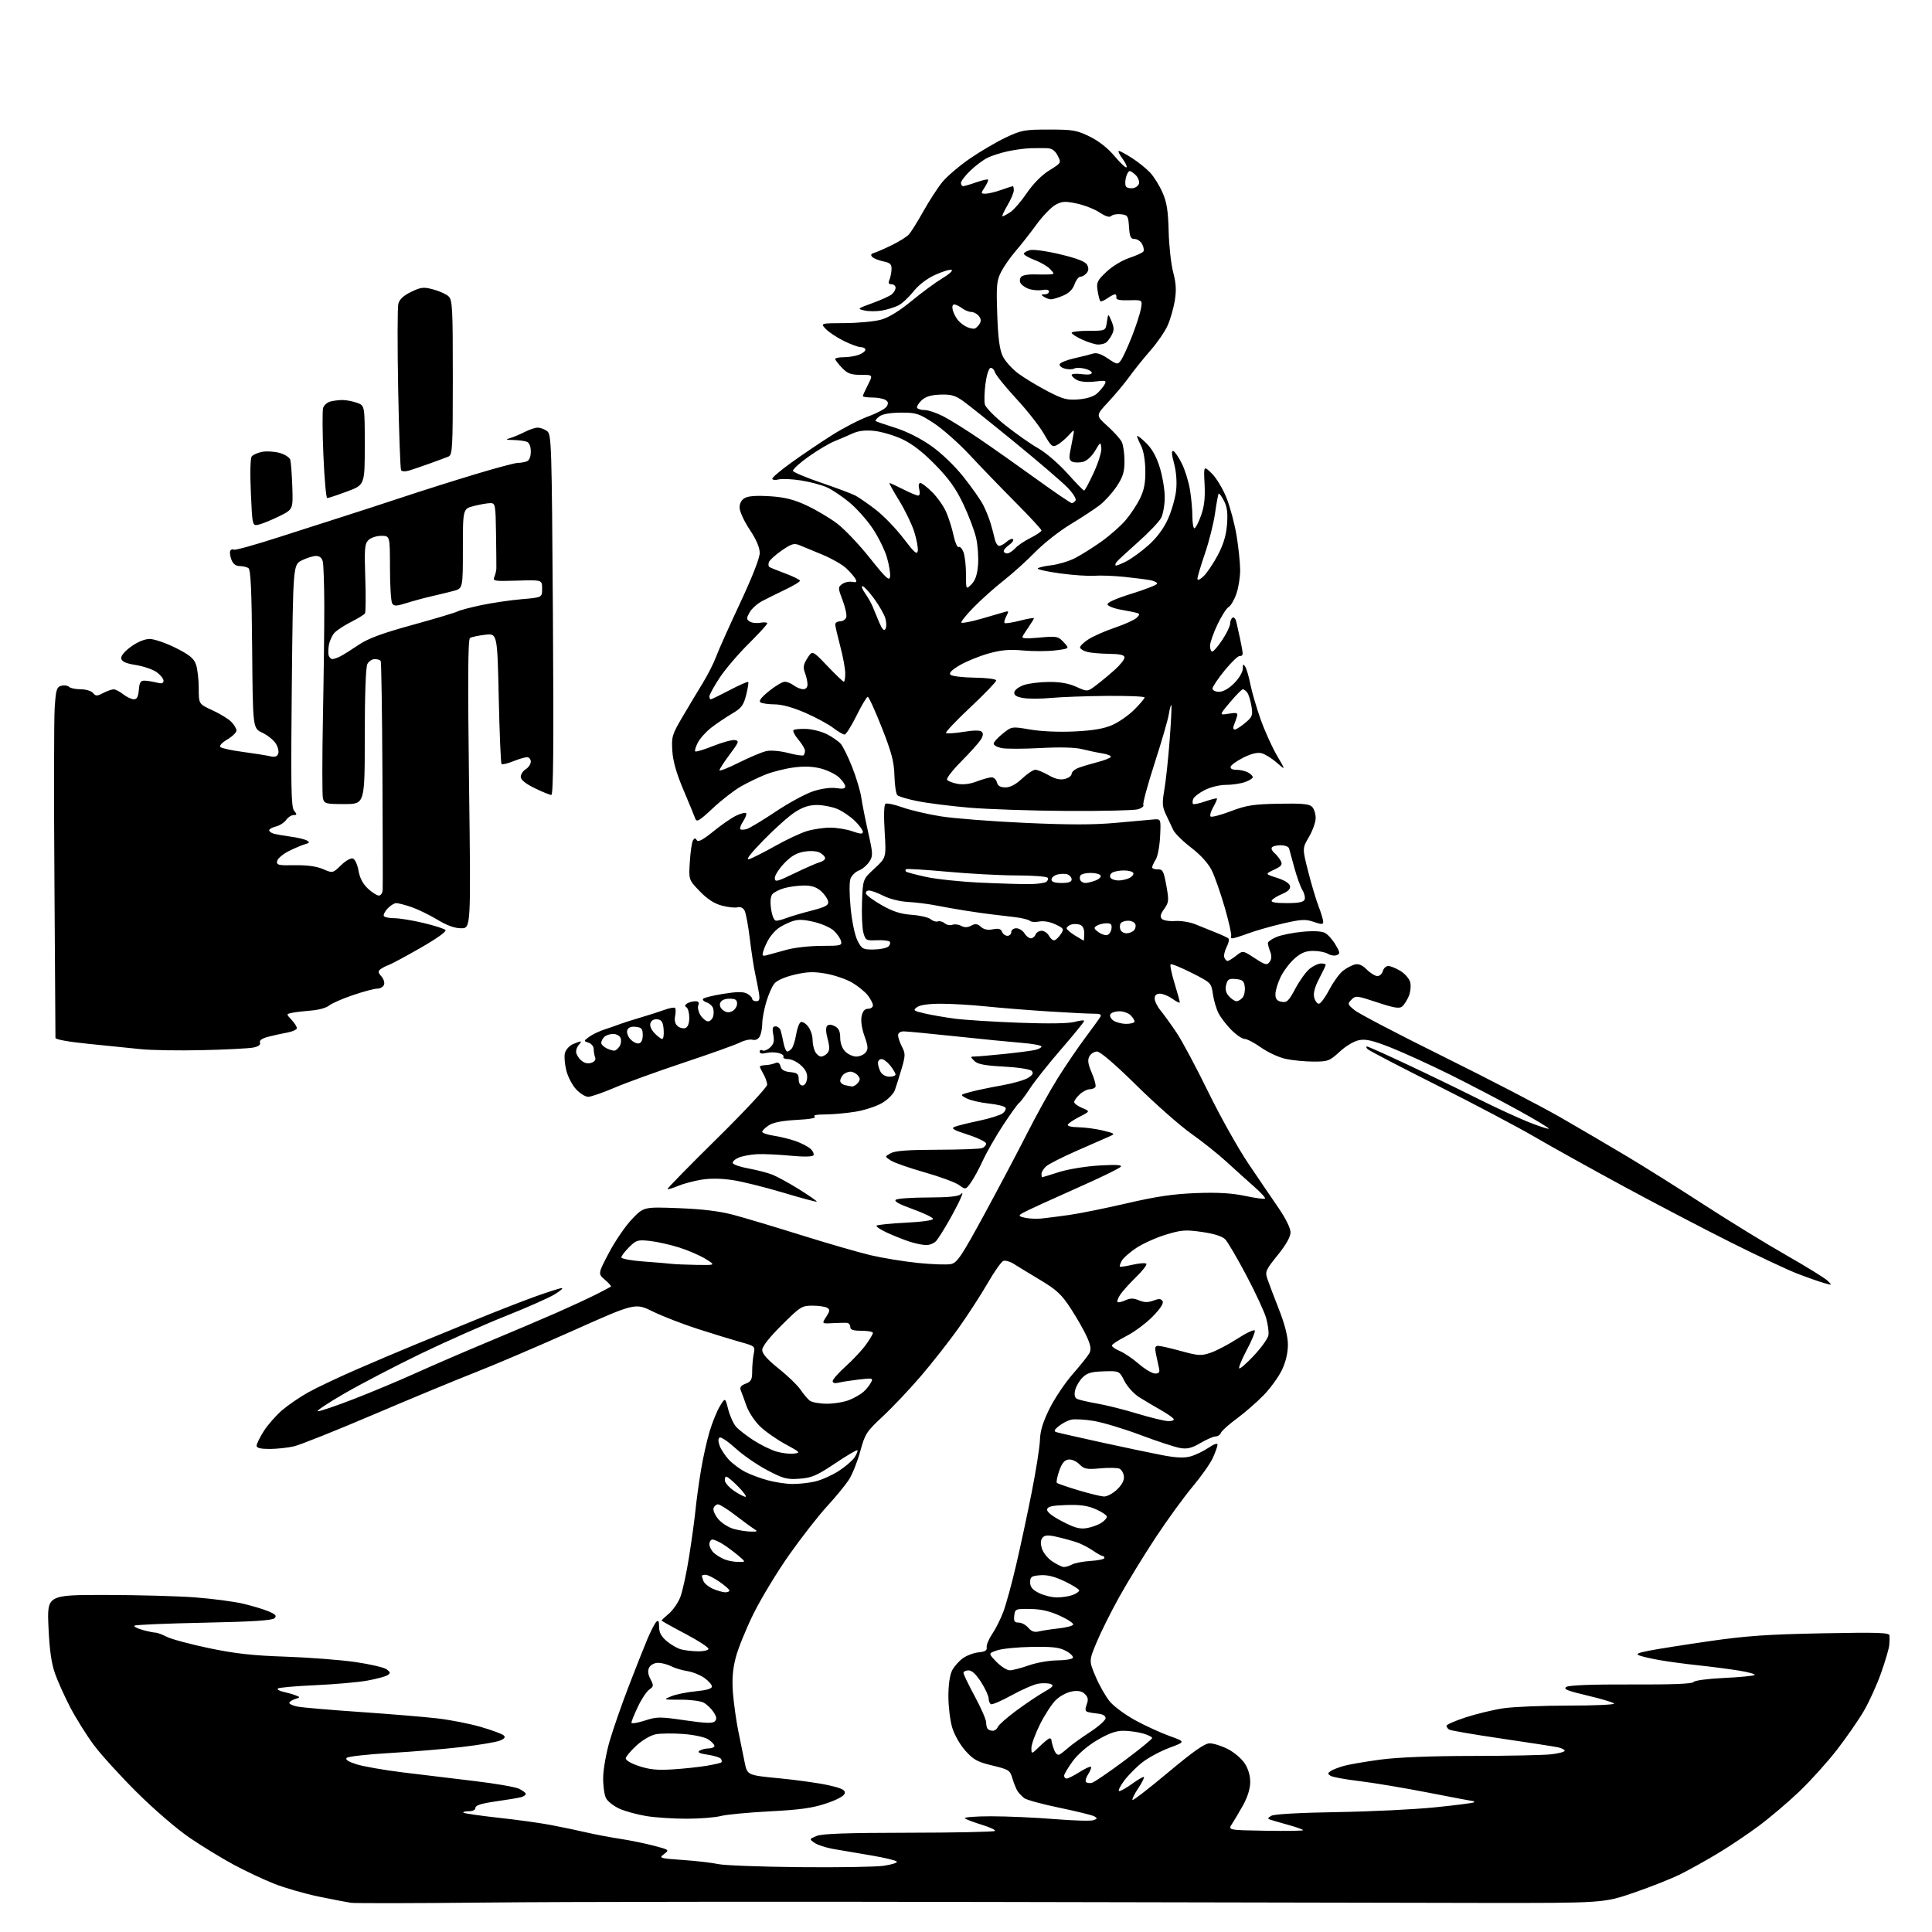 <?xml version="1.0" encoding="UTF-8" standalone="no"?>
<svg 
  version="1.1" 
  xmlns="http://www.w3.org/2000/svg" 
  xmlns:xlink="http://www.w3.org/1999/xlink" 
  xmlns:svg="http://www.w3.org/2000/svg"
  xmlns:rdf="http://www.w3.org/1999/02/22-rdf-syntax-ns#"
  xmlns:cc="http://creativecommons.org/ns#"
  xmlns:dc="http://purl.org/dc/elements/1.1/"
  viewBox="0 0 768 768"
  width="768"
  height="768"
>
<style>svg {background-color: white; }</style>"
<path stroke="none" fill="black" fill-rule="evenodd" d="M195.00,756.28C166.12,756.58 141.15,756.63 139.50,756.39C137.85,756.15 132.02,755.02 126.55,753.89C121.08,752.75 113.21,750.48 109.05,748.84C104.90,747.21 97.67,743.81 93.00,741.30C88.33,738.79 80.45,733.99 75.50,730.62C70.40,727.16 61.26,719.30 54.42,712.50C47.77,705.90 40.01,697.35 37.17,693.50C34.33,689.65 30.17,683.00 27.94,678.73C25.71,674.46 22.97,668.38 21.86,665.23C20.42,661.16 19.67,655.81 19.27,646.75C18.71,634.00 18.71,634.00 42.11,634.02C54.97,634.04 71.00,634.47 77.73,635.00C84.46,635.52 92.89,636.63 96.48,637.46C100.06,638.29 104.65,639.66 106.67,640.51C109.58,641.72 110.10,642.30 109.13,643.27C108.25,644.15 100.28,644.66 80.98,645.05C66.18,645.35 53.79,645.88 53.44,646.23C53.09,646.57 54.54,647.33 56.66,647.92C58.77,648.51 61.08,648.99 61.80,648.99C62.51,649.00 64.54,649.75 66.30,650.66C68.06,651.57 75.58,653.59 83.00,655.15C93.41,657.33 100.39,658.11 113.50,658.55C122.85,658.87 135.32,659.83 141.21,660.68C147.11,661.53 152.73,662.84 153.71,663.59C155.24,664.76 155.29,665.10 154.05,665.91C153.25,666.44 149.65,667.40 146.05,668.06C142.45,668.72 133.12,669.54 125.32,669.89C117.52,670.24 110.83,670.83 110.45,671.21C110.07,671.59 111.05,672.18 112.63,672.52C114.21,672.86 116.40,673.49 117.50,673.92C119.44,674.68 119.43,674.73 117.25,675.42C116.01,675.81 115.00,676.50 115.00,676.94C115.00,677.39 116.46,678.04 118.25,678.40C120.04,678.76 131.18,679.72 143.00,680.53C154.82,681.34 168.69,682.49 173.80,683.08C178.92,683.67 186.74,685.20 191.17,686.49C195.61,687.78 199.71,689.31 200.28,689.88C201.01,690.61 200.49,691.24 198.58,691.97C197.06,692.55 190.35,693.66 183.66,694.45C176.97,695.24 164.15,696.32 155.16,696.84C146.17,697.36 138.37,698.23 137.82,698.78C137.15,699.45 138.44,700.30 141.66,701.32C144.32,702.17 152.57,703.62 160.00,704.54C167.43,705.46 180.25,707.01 188.50,707.98C196.75,708.95 204.74,710.33 206.25,711.03C207.76,711.74 209.00,712.67 209.00,713.09C209.00,713.52 208.21,714.10 207.25,714.38C206.29,714.66 201.79,715.42 197.25,716.06C191.45,716.88 189.00,717.64 189.00,718.62C189.00,719.45 187.94,720.00 186.33,720.00C184.87,720.00 183.92,720.25 184.22,720.56C184.53,720.86 190.79,721.77 198.14,722.58C205.49,723.38 214.88,724.68 219.00,725.47C223.12,726.25 229.43,727.57 233.00,728.40C236.57,729.23 242.65,730.38 246.50,730.96C250.35,731.54 256.36,732.77 259.84,733.68C266.09,735.32 266.16,735.37 263.98,737.02C261.84,738.63 262.13,738.71 271.54,739.38C276.92,739.75 283.21,740.49 285.53,741.01C287.84,741.52 302.28,742.07 317.62,742.22C332.95,742.38 348.09,742.13 351.26,741.68C354.43,741.22 356.79,740.48 356.51,740.02C356.23,739.56 351.61,738.45 346.25,737.55C340.89,736.66 334.12,735.50 331.20,734.99C328.29,734.47 324.95,733.38 323.79,732.56C321.67,731.08 321.68,731.07 324.58,729.83C326.71,728.92 336.57,728.57 361.17,728.54C379.68,728.52 395.13,728.20 395.50,727.83C395.87,727.46 393.55,726.36 390.34,725.39C387.13,724.42 384.07,723.26 383.55,722.81C383.03,722.37 387.74,722.00 394.02,722.00C400.30,722.00 411.62,722.50 419.18,723.12C426.75,723.74 433.74,723.93 434.72,723.55C436.26,722.96 436.30,722.75 434.98,722.01C434.14,721.54 427.90,720.01 421.11,718.60C414.32,717.20 408.03,715.48 407.13,714.78C406.23,714.07 405.05,712.83 404.50,712.00C403.95,711.17 403.04,708.92 402.47,707.00C401.50,703.69 401.07,703.41 394.47,701.82C388.54,700.39 386.94,699.51 383.75,695.94C381.62,693.55 379.36,689.57 378.50,686.69C377.68,683.91 377.00,678.32 377.00,674.27C377.00,669.71 377.57,665.81 378.48,664.03C379.30,662.45 381.23,660.26 382.78,659.16C384.32,658.06 387.14,657.01 389.04,656.83C391.62,656.58 392.43,656.07 392.22,654.83C392.07,653.91 393.07,651.52 394.43,649.51C395.80,647.50 397.79,643.50 398.87,640.63C399.94,637.76 402.18,629.58 403.85,622.45C405.52,615.33 408.32,602.30 410.06,593.50C411.81,584.70 413.31,575.20 413.39,572.40C413.51,568.75 414.60,565.20 417.23,559.90C419.26,555.83 423.41,549.66 426.45,546.19C429.50,542.72 432.46,539.00 433.04,537.93C433.83,536.45 433.61,534.90 432.11,531.53C431.03,529.08 428.16,524.02 425.73,520.29C421.99,514.53 420.12,512.78 413.41,508.76C409.06,506.15 404.32,503.27 402.88,502.35C401.43,501.44 399.61,500.94 398.82,501.24C398.04,501.54 395.22,505.55 392.57,510.14C389.92,514.74 384.71,522.77 380.99,528.00C377.27,533.23 370.56,541.77 366.08,547.00C361.60,552.23 354.80,559.42 350.96,563.00C344.40,569.11 343.86,569.95 341.94,577.00C340.81,581.12 338.77,586.21 337.40,588.29C336.04,590.38 332.12,595.13 328.71,598.85C325.29,602.57 318.55,611.22 313.72,618.06C308.90,624.90 302.51,635.45 299.52,641.50C296.54,647.55 293.35,655.42 292.44,659.00C291.25,663.65 290.94,667.63 291.36,673.00C291.69,677.12 292.63,683.88 293.46,688.00C294.28,692.12 295.44,697.79 296.02,700.59C297.07,705.68 297.07,705.68 309.79,706.90C316.78,707.57 325.56,708.81 329.31,709.65C334.64,710.85 336.04,711.54 335.81,712.84C335.61,713.90 332.97,715.35 328.50,716.87C323.03,718.72 318.12,719.41 306.00,720.04C297.48,720.48 288.70,721.32 286.50,721.90C284.30,722.48 278.23,722.96 273.00,722.97C267.77,722.98 260.58,722.51 257.01,721.93C253.43,721.35 248.64,720.05 246.34,719.03C244.05,718.02 241.61,716.13 240.92,714.84C240.23,713.55 239.71,709.80 239.77,706.50C239.83,703.20 241.00,696.67 242.37,692.00C243.74,687.33 247.10,677.65 249.85,670.50C252.60,663.35 255.95,654.88 257.30,651.67C258.65,648.46 260.26,645.34 260.88,644.72C261.71,643.89 262.00,644.41 262.00,646.71C262.00,648.96 262.86,650.54 265.08,652.41C266.77,653.84 269.36,655.31 270.83,655.68C272.30,656.05 275.25,656.39 277.40,656.43C279.54,656.47 281.45,656.05 281.64,655.50C281.82,654.95 277.71,652.25 272.49,649.50C267.27,646.75 263.00,644.36 263.00,644.19C263.00,644.01 264.30,642.78 265.89,641.44C267.48,640.10 269.51,637.18 270.40,634.95C271.29,632.73 272.89,625.41 273.94,618.70C275.00,611.99 276.15,603.58 276.50,600.00C276.85,596.42 277.81,589.45 278.63,584.50C279.45,579.55 281.01,572.56 282.10,568.96C283.18,565.36 285.02,560.86 286.17,558.96C288.28,555.50 288.28,555.50 289.48,560.25C290.15,562.86 291.55,565.97 292.60,567.15C293.64,568.33 296.77,570.76 299.54,572.54C302.31,574.33 306.37,576.33 308.56,576.99C310.75,577.64 313.88,578.03 315.52,577.84C318.35,577.52 318.19,577.33 312.20,574.08C308.73,572.20 304.18,569.00 302.09,566.97C300.00,564.94 297.59,561.30 296.75,558.89C295.90,556.47 294.89,553.72 294.50,552.76C293.98,551.47 294.47,550.77 296.40,550.04C298.59,549.21 299.00,548.43 299.00,545.15C299.00,543.00 299.28,539.87 299.61,538.19C300.22,535.17 300.13,535.09 294.36,533.49C291.14,532.59 283.55,530.26 277.50,528.32C271.45,526.37 263.35,523.23 259.50,521.34C252.50,517.90 252.50,517.90 227.50,529.08C213.75,535.22 196.43,542.62 189.00,545.52C181.57,548.42 163.27,556.00 148.32,562.38C133.38,568.75 119.20,574.41 116.82,574.95C114.45,575.50 110.14,575.96 107.25,575.98C103.59,575.99 102.00,575.61 102.00,574.70C102.00,573.98 103.28,571.37 104.84,568.91C106.41,566.44 109.67,562.72 112.09,560.63C114.52,558.55 119.20,555.34 122.50,553.50C125.80,551.66 134.35,547.60 141.50,544.49C148.65,541.37 159.22,536.88 165.00,534.52C170.78,532.15 181.80,527.63 189.50,524.47C197.20,521.31 207.71,517.21 212.86,515.36C218.01,513.51 222.74,512.01 223.36,512.03C223.99,512.05 222.70,513.17 220.50,514.52C218.30,515.87 209.53,519.76 201.00,523.15C192.47,526.55 177.40,533.23 167.50,538.00C157.60,542.78 143.91,549.90 137.07,553.84C130.23,557.78 125.42,561.00 126.36,561.00C127.31,561.00 133.81,558.79 140.79,556.08C147.78,553.37 158.90,548.71 165.50,545.72C172.10,542.73 185.15,537.10 194.50,533.21C203.85,529.31 216.00,524.14 221.50,521.72C227.00,519.29 233.97,516.06 237.00,514.53C240.03,513.01 242.66,511.61 242.87,511.43C243.07,511.25 241.98,510.03 240.46,508.72C237.68,506.33 237.68,506.33 242.09,497.95C244.52,493.34 248.61,487.36 251.19,484.66C255.88,479.74 255.88,479.74 269.69,480.26C279.18,480.62 286.00,481.45 291.50,482.91C295.90,484.08 308.05,487.72 318.50,490.99C328.95,494.26 341.35,497.85 346.05,498.96C350.76,500.07 359.25,501.46 364.93,502.04C370.62,502.62 376.53,502.82 378.07,502.48C380.51,501.95 382.24,499.35 391.31,482.68C397.04,472.13 404.71,457.62 408.35,450.43C411.99,443.25 417.46,433.38 420.52,428.52C423.57,423.65 428.45,416.48 431.36,412.58C434.27,408.69 436.99,404.92 437.41,404.21C437.96,403.27 437.28,402.93 434.83,402.96C433.00,402.98 424.98,402.58 417.00,402.07C409.02,401.57 397.84,400.67 392.14,400.08C386.45,399.48 378.32,399.00 374.09,399.00C369.17,399.00 365.71,399.49 364.52,400.36C362.83,401.60 363.09,401.82 367.58,402.86C370.29,403.49 375.65,404.42 379.50,404.93C383.35,405.44 394.82,406.17 405.00,406.55C416.89,406.99 424.84,406.87 427.25,406.20C429.31,405.63 430.99,405.46 430.98,405.83C430.98,406.20 426.88,411.23 421.89,417.00C416.89,422.77 411.28,429.83 409.42,432.68C407.55,435.53 405.61,438.12 405.10,438.44C404.59,438.75 401.74,442.72 398.76,447.25C395.79,451.79 392.16,458.11 390.71,461.30C389.25,464.49 387.12,468.42 385.97,470.04C383.88,472.97 383.88,472.97 381.19,471.05C379.71,469.99 373.55,467.72 367.50,466.01C361.45,464.29 355.42,462.18 354.09,461.31C351.68,459.74 351.68,459.74 354.09,458.41C355.81,457.45 361.11,457.06 372.67,457.04C381.56,457.02 389.55,456.73 390.42,456.39C391.29,456.06 392.00,455.25 392.00,454.59C392.00,453.93 388.74,452.34 384.75,451.05C378.97,449.19 377.91,448.55 379.50,447.92C380.60,447.48 384.92,446.41 389.11,445.53C393.29,444.65 397.53,443.34 398.51,442.61C399.50,441.89 400.03,440.85 399.68,440.30C399.34,439.74 396.33,439.01 392.99,438.66C389.65,438.31 385.71,437.39 384.23,436.61C381.54,435.20 381.54,435.20 385.86,434.04C388.23,433.40 393.80,432.24 398.23,431.46C402.66,430.68 407.39,429.32 408.75,428.43C410.61,427.21 410.93,426.53 410.06,425.66C409.42,425.02 404.45,424.26 398.96,423.98C391.39,423.58 388.61,423.04 387.30,421.73C385.66,420.09 385.68,420.00 387.54,419.98C388.62,419.97 393.77,419.52 399.00,418.99C404.23,418.45 409.74,417.74 411.25,417.42C412.76,417.10 414.00,416.47 414.00,416.01C414.00,415.55 410.51,414.90 406.25,414.56C401.99,414.22 390.18,413.06 380.00,411.97C369.82,410.88 360.49,409.99 359.25,409.99C357.89,410.00 357.00,410.61 357.00,411.55C357.00,412.40 357.69,414.44 358.54,416.08C359.94,418.78 359.93,419.60 358.42,424.78C357.50,427.93 356.29,431.75 355.74,433.29C355.16,434.88 352.97,437.10 350.61,438.48C348.35,439.80 343.57,441.36 340.00,441.93C336.43,442.51 331.02,443.00 328.00,443.01C324.57,443.02 323.01,443.35 323.85,443.88C324.68,444.41 321.94,444.91 316.70,445.18C311.01,445.48 307.36,446.19 305.61,447.34C304.17,448.28 303.00,449.43 303.00,449.91C303.00,450.38 305.06,451.08 307.58,451.46C310.10,451.84 314.02,452.80 316.28,453.60C318.55,454.40 321.20,455.78 322.18,456.66C323.15,457.54 323.68,458.71 323.35,459.24C322.97,459.85 319.55,459.91 314.12,459.40C309.38,458.95 303.48,458.68 301.00,458.80C298.52,458.92 295.25,459.52 293.71,460.14C292.18,460.77 291.09,461.76 291.28,462.35C291.48,462.94 294.33,463.91 297.61,464.50C300.89,465.10 305.14,466.20 307.04,466.95C308.94,467.70 313.76,470.35 317.75,472.83C321.73,475.31 324.84,477.49 324.66,477.67C324.48,477.85 318.49,476.25 311.35,474.10C304.21,471.96 295.22,469.72 291.37,469.13C286.87,468.43 282.42,468.36 278.85,468.94C275.80,469.44 271.59,470.56 269.50,471.44C267.41,472.31 265.54,472.87 265.34,472.68C265.15,472.48 273.99,463.45 285.00,452.60C296.00,441.76 304.98,432.12 304.96,431.19C304.95,430.26 304.29,428.38 303.50,427.00C302.71,425.62 302.05,424.27 302.04,424.00C302.02,423.73 303.01,423.46 304.25,423.41C305.49,423.37 307.23,423.00 308.12,422.61C309.25,422.10 309.89,422.48 310.26,423.87C310.62,425.26 311.79,425.95 314.12,426.18C316.94,426.45 317.48,426.90 317.49,429.00C317.49,430.55 318.07,431.50 319.00,431.50C319.89,431.50 320.63,430.39 320.82,428.76C321.04,426.81 320.35,425.30 318.42,423.51C316.93,422.13 314.62,421.00 313.29,421.00C311.97,421.00 311.13,420.60 311.43,420.11C311.74,419.62 310.86,418.93 309.49,418.59C308.12,418.24 305.88,418.24 304.50,418.59C302.90,418.99 302.00,418.80 302.00,418.05C302.00,417.41 302.48,417.18 303.06,417.54C303.65,417.90 305.00,417.40 306.08,416.43C307.58,415.07 307.88,413.90 307.40,411.33C306.91,408.72 307.11,408.00 308.32,408.00C309.17,408.00 310.09,408.79 310.36,409.75C310.63,410.71 311.15,412.96 311.50,414.75C311.86,416.54 312.52,418.00 312.96,418.00C313.40,418.00 314.21,417.44 314.76,416.75C315.32,416.06 316.09,413.59 316.47,411.26C316.86,408.92 317.66,406.71 318.25,406.35C318.84,405.98 320.15,406.70 321.16,407.95C322.17,409.20 323.00,411.55 323.00,413.18C323.00,414.80 323.47,417.00 324.04,418.07C324.60,419.13 325.67,420.00 326.41,420.00C327.15,420.00 328.29,419.36 328.94,418.58C329.83,417.50 329.84,416.14 328.99,412.95C328.26,410.25 328.20,408.40 328.82,407.78C329.44,407.16 330.54,407.22 331.89,407.94C333.41,408.76 334.00,410.03 334.00,412.54C334.00,414.67 334.77,416.77 336.00,418.00C337.10,419.10 339.07,420.00 340.38,420.00C341.69,420.00 343.35,419.28 344.08,418.41C345.19,417.07 345.11,416.00 343.64,411.84C342.55,408.78 342.12,405.74 342.51,403.93C342.95,401.93 343.77,401.00 345.08,401.00C346.14,401.00 347.00,400.39 347.00,399.63C347.00,398.88 346.07,397.08 344.93,395.63C343.79,394.18 340.97,391.91 338.68,390.57C336.38,389.24 331.75,387.65 328.38,387.05C323.50,386.18 320.98,386.26 315.88,387.44C311.99,388.35 308.84,389.73 307.81,391.00C306.88,392.14 305.42,395.49 304.56,398.44C303.70,401.39 303.00,405.23 303.00,406.97C303.00,408.71 302.56,410.96 302.01,411.98C301.40,413.13 300.32,413.63 299.13,413.32C298.09,413.05 295.87,413.53 294.21,414.39C292.55,415.25 282.48,418.86 271.84,422.40C261.21,425.95 248.75,430.46 244.16,432.43C239.58,434.39 234.92,436.00 233.81,436.00C232.71,436.00 230.55,434.66 229.03,433.03C227.50,431.40 225.74,428.02 225.11,425.52C224.48,423.02 224.23,419.92 224.56,418.62C224.89,417.32 226.27,415.74 227.62,415.13C228.98,414.51 230.39,414.00 230.75,414.00C231.11,414.00 230.86,414.54 230.20,415.20C229.54,415.86 229.00,417.14 229.00,418.05C229.00,418.95 229.87,420.48 230.93,421.44C232.19,422.58 233.59,422.95 235.00,422.50C236.37,422.07 236.94,421.28 236.57,420.33C236.26,419.51 236.00,418.00 236.00,416.99C236.00,415.97 235.08,414.84 233.96,414.49C231.97,413.85 231.97,413.81 234.21,412.14C235.47,411.21 238.30,409.87 240.50,409.16C242.70,408.45 245.40,407.51 246.50,407.07C247.60,406.64 251.20,405.49 254.50,404.52C257.80,403.55 262.14,402.16 264.14,401.43C266.14,400.70 268.03,400.36 268.34,400.67C268.65,400.98 268.66,402.45 268.37,403.92C268.01,405.68 268.37,407.06 269.40,407.92C270.27,408.64 271.66,408.96 272.49,408.64C273.44,408.28 274.00,406.77 274.00,404.59C274.00,402.68 273.50,400.81 272.89,400.43C272.12,399.96 272.20,399.49 273.14,398.89C273.89,398.42 275.34,398.02 276.36,398.02C277.67,398.00 278.03,398.48 277.58,399.64C277.24,400.54 277.65,402.34 278.50,403.64C279.35,404.94 280.68,406.00 281.46,406.00C282.23,406.00 283.13,405.16 283.46,404.14C283.78,403.12 283.77,401.56 283.43,400.68C283.09,399.80 281.95,398.80 280.89,398.47C279.84,398.13 279.19,397.50 279.46,397.07C279.72,396.64 283.31,395.74 287.42,395.08C292.89,394.19 295.44,394.17 296.95,394.97C298.08,395.58 299.00,396.50 299.00,397.04C299.00,397.57 299.72,398.00 300.61,398.00C301.87,398.00 302.10,397.29 301.69,394.75C301.40,392.96 300.72,389.48 300.18,387.00C299.63,384.52 298.68,378.28 298.06,373.12C297.44,367.96 296.50,362.93 295.98,361.96C295.40,360.87 294.30,360.37 293.16,360.67C292.13,360.94 289.32,360.63 286.90,359.98C283.89,359.18 281.11,357.36 278.13,354.26C273.76,349.71 273.76,349.71 274.22,342.52C274.47,338.56 275.03,334.76 275.46,334.06C276.08,333.07 276.42,333.06 277.00,334.00C277.53,334.86 279.47,333.82 283.52,330.53C286.69,327.95 290.79,325.11 292.63,324.24C294.47,323.36 296.24,322.91 296.57,323.23C296.89,323.56 296.39,325.00 295.44,326.44C294.50,327.88 293.98,329.31 294.29,329.62C294.60,329.93 295.79,329.88 296.94,329.52C298.09,329.15 303.29,326.01 308.50,322.53C313.71,319.05 320.44,315.42 323.47,314.47C326.76,313.43 330.39,312.96 332.49,313.30C334.95,313.70 336.00,313.50 336.00,312.61C336.00,311.92 334.89,310.31 333.54,309.04C332.19,307.77 328.93,306.17 326.29,305.49C323.01,304.64 319.57,304.52 315.36,305.10C311.98,305.56 307.03,306.81 304.36,307.88C301.69,308.94 297.30,311.05 294.61,312.57C291.93,314.08 286.87,318.00 283.37,321.27C277.90,326.39 276.93,326.96 276.36,325.36C276.00,324.34 273.90,319.23 271.68,314.00C268.91,307.48 267.52,302.62 267.26,298.50C266.90,292.89 267.16,292.01 271.28,285.00C273.70,280.88 277.32,274.85 279.31,271.60C281.31,268.36 283.71,263.63 284.64,261.10C285.57,258.57 289.86,248.98 294.17,239.80C299.00,229.50 302.00,221.83 302.00,219.80C301.99,217.62 300.63,214.46 298.00,210.50C295.80,207.20 294.00,203.28 294.00,201.79C294.00,200.02 294.76,198.66 296.18,197.90C297.58,197.15 301.14,196.93 306.18,197.27C312.08,197.68 315.65,198.58 320.73,200.96C324.44,202.70 329.85,205.91 332.75,208.10C335.66,210.30 341.52,216.46 345.77,221.80C352.18,229.85 353.55,231.12 353.82,229.25C354.00,228.01 353.44,224.58 352.58,221.62C351.72,218.67 349.18,213.50 346.94,210.14C344.69,206.78 340.53,202.10 337.68,199.73C334.83,197.37 330.82,194.67 328.76,193.74C326.70,192.80 322.09,191.57 318.51,191.00C314.93,190.43 310.88,190.24 309.50,190.59C308.13,190.93 307.00,190.79 307.00,190.27C307.00,189.75 310.49,186.82 314.75,183.76C319.01,180.70 326.19,175.85 330.71,172.99C335.23,170.12 341.74,166.76 345.18,165.51C348.63,164.26 351.91,162.50 352.47,161.59C353.23,160.37 353.11,159.69 352.00,158.99C351.18,158.46 348.81,158.02 346.75,158.02C344.69,158.01 343.00,157.76 343.00,157.46C343.00,157.16 343.91,155.14 345.02,152.96C347.04,149.00 347.04,149.00 342.21,149.00C338.22,149.00 336.91,148.51 334.69,146.20C333.21,144.65 332.00,143.08 332.00,142.70C332.00,142.31 333.55,142.00 335.43,142.00C337.32,142.00 340.02,141.56 341.43,141.02C342.85,140.49 344.00,139.59 344.00,139.02C344.00,138.46 343.19,138.00 342.20,138.00C341.20,138.00 338.13,136.87 335.37,135.50C332.60,134.12 329.39,131.98 328.23,130.74C326.11,128.49 326.11,128.49 335.84,128.44C341.19,128.41 347.68,127.79 350.25,127.07C353.28,126.22 357.57,123.59 362.37,119.63C366.45,116.26 371.98,112.20 374.65,110.60C377.32,109.01 378.94,107.51 378.26,107.27C377.58,107.04 374.63,107.94 371.71,109.27C368.44,110.77 365.13,113.31 363.09,115.88C361.27,118.18 358.60,120.66 357.14,121.40C355.69,122.13 352.77,123.05 350.67,123.43C348.56,123.81 345.43,123.81 343.71,123.44C340.65,122.76 340.72,122.70 346.78,120.50C350.19,119.27 353.66,117.69 354.49,117.01C355.32,116.32 356.00,115.14 356.00,114.38C356.00,113.62 355.28,113.00 354.39,113.00C353.24,113.00 353.00,112.51 353.55,111.25C353.96,110.29 354.35,108.40 354.40,107.05C354.48,105.06 353.89,104.48 351.16,103.91C349.32,103.53 347.33,102.73 346.74,102.14C345.97,101.37 346.22,100.90 347.58,100.49C348.64,100.17 351.82,98.77 354.67,97.37C357.51,95.98 360.51,94.09 361.33,93.17C362.16,92.25 364.73,88.12 367.04,84.00C369.36,79.88 372.73,74.67 374.54,72.43C376.36,70.19 381.23,66.01 385.39,63.14C389.54,60.27 395.99,56.48 399.72,54.71C406.01,51.73 407.25,51.50 417.00,51.50C426.47,51.50 428.06,51.77 433.20,54.30C436.79,56.06 440.44,58.94 443.07,62.09C445.37,64.83 447.50,66.83 447.81,66.53C448.11,66.22 447.36,64.63 446.15,62.99C444.93,61.34 444.32,60.00 444.77,60.00C445.23,60.00 447.61,61.29 450.05,62.87C452.50,64.44 455.71,67.03 457.20,68.62C458.68,70.20 460.88,73.74 462.09,76.47C463.82,80.37 464.35,83.72 464.56,91.97C464.71,97.76 465.52,105.09 466.36,108.26C467.51,112.56 467.67,115.39 467.00,119.49C466.51,122.50 465.24,126.93 464.17,129.34C463.11,131.75 460.05,136.21 457.37,139.26C454.69,142.32 450.93,146.99 449.00,149.66C447.08,152.32 443.26,156.90 440.53,159.83C435.56,165.16 435.56,165.16 440.20,169.33C442.75,171.62 445.33,174.48 445.92,175.68C446.51,176.89 447.00,180.30 447.00,183.26C447.00,187.61 446.40,189.56 443.92,193.31C442.22,195.87 439.19,199.23 437.17,200.79C435.15,202.34 429.90,205.79 425.50,208.45C421.10,211.11 414.80,216.07 411.50,219.46C408.20,222.85 402.57,227.93 399.00,230.74C395.43,233.55 390.05,238.34 387.06,241.40C384.07,244.45 381.87,247.20 382.18,247.51C382.49,247.82 386.06,247.12 390.12,245.96C394.18,244.79 398.34,243.58 399.36,243.27C401.02,242.77 401.09,242.96 400.03,244.94C399.38,246.17 399.06,247.39 399.33,247.66C399.60,247.93 402.34,247.51 405.41,246.73C408.48,245.95 411.00,245.51 411.00,245.75C411.00,245.99 410.17,247.39 409.16,248.85C408.15,250.31 406.99,252.08 406.57,252.80C405.97,253.84 407.28,253.97 413.16,253.45C420.12,252.83 420.62,252.92 422.85,255.31C425.19,257.83 425.19,257.83 419.59,258.53C416.50,258.92 410.72,258.94 406.74,258.58C401.17,258.08 397.97,258.36 392.88,259.80C389.23,260.82 384.13,262.91 381.53,264.43C378.30,266.32 377.13,267.53 377.83,268.23C378.39,268.79 382.71,269.31 387.42,269.38C392.36,269.45 395.99,269.92 396.00,270.50C396.01,271.05 391.40,275.84 385.76,281.14C380.12,286.44 375.75,291.04 376.06,291.36C376.37,291.69 379.47,291.49 382.96,290.93C387.17,290.25 389.64,290.24 390.30,290.90C390.96,291.56 390.78,292.67 389.76,294.20C388.92,295.46 385.45,299.31 382.05,302.74C378.65,306.17 376.14,309.42 376.47,309.95C376.80,310.49 378.65,311.22 380.58,311.58C382.85,312.01 385.58,311.67 388.33,310.62C390.66,309.73 393.29,309.00 394.17,309.00C395.05,309.00 396.00,309.90 396.29,311.00C396.66,312.42 397.65,313.00 399.70,313.00C401.62,313.00 403.82,311.83 406.29,309.50C408.33,307.58 410.70,306.00 411.55,306.00C412.41,306.00 414.79,306.97 416.85,308.16C419.48,309.67 421.41,310.11 423.30,309.64C424.79,309.27 426.00,308.35 426.00,307.60C426.00,306.85 427.24,305.78 428.75,305.22C430.26,304.65 433.65,303.64 436.28,302.96C438.90,302.28 441.28,301.36 441.55,300.91C441.83,300.47 440.36,299.83 438.28,299.50C436.20,299.17 432.56,298.40 430.18,297.80C427.43,297.10 421.41,296.94 413.59,297.36C406.84,297.72 399.90,297.73 398.16,297.38C396.42,297.03 395.00,296.24 395.00,295.62C395.00,295.01 396.62,293.21 398.60,291.63C402.20,288.75 402.20,288.75 409.55,290.01C413.94,290.76 421.05,291.06 427.20,290.76C434.56,290.40 438.84,289.66 442.19,288.19C444.77,287.05 448.70,284.30 450.94,282.06C453.17,279.83 455.00,277.66 455.00,277.25C455.00,276.84 448.26,276.56 440.02,276.63C431.77,276.70 421.71,277.07 417.66,277.45C413.60,277.83 408.62,277.83 406.59,277.45C403.92,276.95 402.99,276.31 403.21,275.13C403.38,274.23 405.09,272.96 407.01,272.31C408.93,271.65 413.43,271.10 417.00,271.08C421.42,271.05 424.91,271.68 427.89,273.04C432.28,275.03 432.28,275.03 435.89,272.28C437.87,270.77 441.19,268.01 443.25,266.15C445.31,264.29 447.00,262.14 447.00,261.38C447.00,260.36 445.36,259.97 440.75,259.90C437.31,259.85 433.41,259.50 432.07,259.12C430.74,258.75 429.51,258.01 429.34,257.47C429.17,256.94 430.63,255.46 432.59,254.19C434.54,252.92 439.34,250.80 443.25,249.48C447.15,248.16 451.02,246.40 451.85,245.58C453.13,244.29 453.15,244.01 451.93,243.64C451.14,243.41 448.28,242.83 445.57,242.36C442.87,241.89 440.47,240.96 440.26,240.30C440.01,239.54 443.57,237.95 449.93,235.97C455.47,234.25 460.00,232.47 460.00,232.00C460.00,231.54 458.76,230.92 457.25,230.63C455.74,230.34 451.12,229.75 447.00,229.32C442.88,228.89 437.50,228.68 435.07,228.87C432.63,229.05 426.46,228.63 421.36,227.93C416.26,227.23 412.28,226.35 412.52,225.97C412.75,225.59 415.17,225.02 417.90,224.70C420.63,224.37 424.81,223.13 427.18,221.93C429.56,220.74 434.27,217.79 437.66,215.39C441.05,212.99 445.43,209.14 447.41,206.84C449.38,204.54 451.98,200.60 453.19,198.10C454.83,194.71 455.37,191.87 455.29,186.91C455.23,182.97 454.54,179.01 453.59,177.18C452.72,175.49 452.00,173.76 452.00,173.35C452.00,172.94 453.59,174.15 455.53,176.03C457.95,178.38 459.68,181.45 461.03,185.83C462.11,189.34 463.00,194.66 463.00,197.65C463.00,200.65 462.36,204.34 461.57,205.86C460.78,207.38 456.62,211.75 452.32,215.56C448.02,219.37 444.19,222.92 443.80,223.46C443.42,224.00 443.27,224.60 443.46,224.79C443.65,224.98 445.56,224.24 447.71,223.15C449.85,222.06 453.87,219.12 456.64,216.63C459.92,213.69 462.60,210.05 464.31,206.25C465.75,203.03 467.20,197.94 467.53,194.95C467.90,191.55 467.58,187.51 466.70,184.21C465.72,180.60 465.63,179.04 466.39,179.28C467.00,179.48 468.53,181.71 469.79,184.25C471.05,186.78 472.51,191.48 473.03,194.68C473.56,197.88 473.99,202.64 473.99,205.25C474.00,207.86 474.36,210.00 474.80,210.00C475.24,210.00 476.42,207.74 477.41,204.98C478.73,201.32 479.11,197.94 478.84,192.51C478.46,185.06 478.46,185.06 481.69,188.18C483.46,189.90 486.09,194.26 487.54,197.87C488.98,201.48 490.80,208.28 491.57,212.97C492.34,217.66 492.97,223.81 492.98,226.62C492.99,229.44 492.31,233.71 491.46,236.11C490.62,238.50 489.23,240.85 488.37,241.33C487.52,241.81 485.51,244.97 483.91,248.35C482.31,251.73 481.00,255.51 481.00,256.75C481.00,257.99 481.41,259.00 481.91,259.00C482.40,259.00 484.20,256.90 485.91,254.33C487.61,251.76 489.00,248.86 489.00,247.89C489.00,246.91 489.44,245.85 489.97,245.52C490.50,245.19 491.18,245.95 491.46,247.21C491.75,248.47 492.43,251.53 492.97,254.00C493.51,256.48 493.96,259.06 493.98,259.75C493.99,260.44 493.49,260.89 492.86,260.75C492.23,260.61 489.53,263.18 486.86,266.45C484.19,269.72 482.00,272.99 482.00,273.70C482.00,274.43 483.13,275.00 484.60,275.00C486.22,275.00 488.48,273.72 490.60,271.60C492.52,269.68 494.01,267.17 494.02,265.85C494.03,263.97 494.22,263.80 494.99,265.00C495.52,265.82 496.44,268.98 497.04,272.00C497.63,275.02 499.46,281.27 501.09,285.88C502.72,290.49 505.65,296.97 507.59,300.29C511.12,306.31 511.12,306.31 507.54,303.17C505.57,301.44 502.85,299.75 501.48,299.41C499.86,299.00 497.38,299.60 494.30,301.14C491.71,302.44 489.42,304.06 489.21,304.75C488.98,305.53 489.83,306.00 491.48,306.00C492.94,306.00 495.00,306.47 496.07,307.04C497.13,307.60 498.00,308.46 498.00,308.94C498.00,309.41 496.58,310.30 494.85,310.90C493.12,311.51 489.73,312.00 487.31,312.00C484.86,312.00 481.15,312.90 478.91,314.05C476.71,315.17 474.64,316.76 474.33,317.59C474.01,318.41 473.98,319.31 474.25,319.58C474.52,319.85 476.70,319.41 479.08,318.58C481.47,317.76 483.57,317.23 483.74,317.41C483.92,317.58 483.27,319.11 482.30,320.80C481.33,322.49 480.85,324.18 481.23,324.57C481.61,324.95 485.21,324.01 489.21,322.49C495.47,320.11 498.17,319.69 508.31,319.49C517.49,319.31 520.44,319.58 521.56,320.70C522.35,321.49 523.00,323.49 523.00,325.14C523.00,326.79 521.80,330.19 520.34,332.68C517.68,337.22 517.68,337.22 520.00,346.36C521.27,351.39 523.14,357.65 524.16,360.29C525.17,362.92 526.00,365.68 526.00,366.42C526.00,367.54 525.37,367.55 522.21,366.46C518.93,365.33 517.30,365.42 509.96,367.11C505.31,368.19 499.12,369.96 496.21,371.04C493.30,372.12 490.47,373.00 489.90,373.00C489.34,373.00 489.11,372.63 489.39,372.17C489.67,371.72 488.56,366.66 486.91,360.92C485.26,355.19 482.92,348.49 481.71,346.03C480.29,343.17 477.34,339.91 473.50,336.95C470.20,334.42 466.99,331.25 466.38,329.92C465.76,328.59 464.47,325.85 463.51,323.83C462.01,320.66 461.92,319.28 462.86,313.83C463.46,310.35 464.41,301.46 464.97,294.07C465.52,286.69 465.82,280.49 465.62,280.29C465.43,280.09 464.98,281.72 464.63,283.90C464.28,286.09 461.73,294.89 458.95,303.46C456.18,312.03 454.17,319.47 454.49,319.99C454.82,320.51 453.83,321.29 452.29,321.72C450.76,322.15 438.02,322.44 424.00,322.36C409.98,322.28 392.43,321.68 385.00,321.04C377.57,320.39 368.38,319.22 364.57,318.44C360.75,317.67 357.21,316.61 356.69,316.09C356.17,315.57 355.66,312.07 355.55,308.32C355.40,302.81 354.44,299.15 350.54,289.25C347.88,282.51 345.37,277.00 344.94,277.00C344.52,277.00 342.51,280.37 340.47,284.50C338.43,288.62 336.30,292.00 335.73,292.00C335.16,292.00 333.11,290.80 331.18,289.33C329.25,287.85 324.26,285.16 320.09,283.34C315.28,281.24 310.85,280.01 308.00,280.00C305.52,279.98 302.96,279.63 302.30,279.21C301.49,278.69 302.59,277.23 305.69,274.72C308.21,272.67 311.03,271.00 311.95,271.00C312.87,271.00 314.49,271.66 315.56,272.47C316.63,273.28 318.29,273.95 319.25,273.97C320.32,273.99 321.00,273.25 321.00,272.07C321.00,271.00 320.54,268.92 319.98,267.44C319.16,265.28 319.35,264.14 320.95,261.63C322.94,258.50 322.94,258.50 328.90,264.75C332.18,268.19 335.12,271.00 335.43,271.00C335.74,271.00 336.00,269.51 336.00,267.68C336.00,265.86 335.11,261.02 334.02,256.93C332.94,252.84 332.04,248.94 332.02,248.25C332.01,247.56 332.85,247.00 333.89,247.00C334.93,247.00 336.05,246.31 336.38,245.46C336.70,244.62 336.07,241.58 334.98,238.71C333.09,233.76 333.08,233.43 334.75,232.19C335.71,231.47 337.49,231.07 338.71,231.29C340.48,231.63 340.74,231.39 340.04,230.10C339.56,229.22 337.90,227.31 336.34,225.86C334.78,224.40 330.57,222.00 327.00,220.52C323.43,219.04 319.33,217.35 317.91,216.76C315.68,215.83 314.69,216.12 310.78,218.81C308.28,220.52 305.98,222.61 305.66,223.43C305.35,224.26 305.43,225.15 305.86,225.41C306.28,225.68 309.19,226.85 312.32,228.02C315.44,229.19 318.00,230.47 318.00,230.86C318.00,231.26 315.41,232.82 312.25,234.33C309.09,235.84 304.93,237.91 303.00,238.92C301.07,239.93 298.82,241.95 298.00,243.40C296.67,245.76 296.67,246.16 298.00,247.05C298.82,247.60 300.74,247.83 302.25,247.55C303.76,247.28 305.00,247.39 305.00,247.80C305.00,248.21 301.61,251.91 297.46,256.03C293.32,260.14 288.14,266.23 285.96,269.57C283.78,272.91 282.00,276.17 282.00,276.82C282.00,277.47 282.24,278.00 282.53,278.00C282.82,278.00 286.20,276.35 290.04,274.34C293.88,272.33 297.20,270.87 297.42,271.09C297.64,271.32 297.27,273.66 296.60,276.31C295.56,280.41 294.72,281.50 290.94,283.72C288.50,285.16 284.80,287.65 282.72,289.27C280.64,290.89 278.25,293.56 277.40,295.20C276.55,296.84 276.08,298.41 276.36,298.69C276.63,298.97 279.85,298.00 283.50,296.54C287.15,295.08 291.04,294.02 292.13,294.19C293.93,294.47 293.72,295.03 290.06,299.93C287.83,302.92 286.00,305.73 286.00,306.19C286.00,306.65 289.49,305.27 293.75,303.14C298.01,301.00 302.92,298.94 304.65,298.57C306.47,298.17 310.14,298.50 313.34,299.33C316.39,300.13 319.14,300.53 319.44,300.22C319.75,299.92 320.00,299.10 320.00,298.41C320.00,297.72 318.82,295.75 317.38,294.03C315.93,292.32 315.05,290.61 315.42,290.24C315.79,289.87 318.10,289.66 320.55,289.76C322.99,289.87 326.68,290.82 328.75,291.87C330.81,292.93 333.25,294.62 334.17,295.64C335.09,296.66 337.16,300.88 338.78,305.00C340.40,309.12 342.01,314.52 342.37,317.00C342.73,319.48 343.96,325.68 345.10,330.79C347.05,339.47 347.07,340.24 345.54,342.58C344.63,343.96 342.79,345.51 341.43,346.03C340.07,346.54 338.57,348.00 338.09,349.27C337.58,350.60 337.61,355.56 338.15,361.04C338.70,366.54 339.85,371.96 340.91,374.00C342.61,377.26 343.06,377.50 347.38,377.44C349.94,377.40 352.55,376.85 353.20,376.20C353.84,375.56 354.04,374.70 353.63,374.30C353.23,373.90 350.92,373.66 348.49,373.76C344.31,373.94 344.04,373.79 343.20,370.73C342.72,368.95 342.48,363.45 342.67,358.50C343.00,349.50 343.00,349.50 347.65,345.22C352.30,340.94 352.30,340.94 351.66,330.52C351.27,324.07 351.40,319.87 352.01,319.50C352.55,319.16 355.58,319.81 358.74,320.94C361.91,322.07 368.77,323.68 374.00,324.51C379.23,325.34 394.30,326.51 407.50,327.11C424.91,327.90 434.79,327.90 443.50,327.10C450.10,326.49 456.85,325.88 458.50,325.75C461.50,325.50 461.50,325.50 461.16,332.50C460.97,336.35 460.18,340.50 459.41,341.71C458.63,342.93 458.00,344.32 458.00,344.79C458.00,345.27 459.00,345.62 460.22,345.58C462.19,345.51 462.59,346.26 463.63,351.98C464.71,357.96 464.65,358.69 462.78,361.31C461.27,363.43 461.04,364.44 461.89,365.29C462.51,365.91 464.88,366.29 467.16,366.12C469.43,365.96 473.02,366.54 475.14,367.41C477.26,368.29 480.91,369.76 483.25,370.68C485.59,371.61 487.85,372.66 488.28,373.01C488.71,373.37 488.41,374.92 487.61,376.45C486.81,377.99 486.40,379.87 486.69,380.62C486.98,381.38 487.56,382.00 487.97,382.00C488.39,382.00 489.93,381.06 491.40,379.90C494.06,377.80 494.06,377.80 498.78,380.89C502.99,383.64 503.63,383.80 504.69,382.38C505.50,381.30 505.57,380.01 504.94,378.33C504.42,376.98 504.00,375.43 504.00,374.88C504.00,374.34 505.55,373.25 507.44,372.46C509.33,371.67 513.97,370.74 517.76,370.39C522.10,369.98 525.42,370.15 526.71,370.85C527.85,371.45 529.72,373.55 530.87,375.51C532.75,378.69 532.80,379.14 531.36,379.69C530.46,380.04 528.90,379.79 527.88,379.16C526.86,378.52 524.24,378.00 522.05,378.00C519.04,378.00 517.22,378.74 514.60,381.04C512.70,382.72 510.21,386.01 509.07,388.36C507.93,390.71 507.00,393.79 507.00,395.20C507.00,397.13 507.61,397.88 509.44,398.23C511.56,398.64 512.29,397.94 514.97,392.90C516.68,389.70 519.24,386.17 520.67,385.05C522.10,383.92 524.11,383.00 525.13,383.00C526.16,383.00 527.00,383.23 527.00,383.52C527.00,383.80 525.83,386.28 524.39,389.02C522.62,392.40 521.99,394.81 522.41,396.50C522.76,397.88 523.59,399.00 524.27,399.00C524.95,399.00 526.80,396.50 528.39,393.46C529.99,390.41 532.42,387.03 533.81,385.94C535.19,384.85 537.32,383.71 538.54,383.40C540.08,383.01 541.53,383.63 543.33,385.42C544.75,386.84 546.65,388.00 547.55,388.00C548.45,388.00 549.42,387.10 549.71,386.00C550.00,384.90 550.97,384.00 551.87,384.00C552.76,384.01 554.95,384.89 556.72,385.97C558.50,387.05 560.23,389.09 560.59,390.49C560.94,391.89 560.68,394.37 560.01,395.99C559.33,397.61 558.15,399.46 557.37,400.11C556.27,401.02 554.10,400.66 547.45,398.45C539.35,395.76 538.86,395.71 537.22,397.38C535.59,399.04 535.66,399.26 538.50,401.59C540.15,402.94 556.05,411.25 573.84,420.05C591.62,428.85 612.54,439.71 620.34,444.19C628.13,448.67 640.12,455.70 647.00,459.82C653.88,463.93 667.62,472.57 677.55,479.01C687.47,485.45 702.10,494.42 710.05,498.95C718.00,503.48 725.38,508.04 726.46,509.08C728.40,510.96 728.38,510.97 725.03,510.01C723.16,509.47 718.47,507.83 714.62,506.35C710.76,504.88 698.81,499.27 688.05,493.88C677.30,488.50 658.15,478.49 645.50,471.64C632.85,464.79 616.90,455.92 610.05,451.93C603.20,447.94 585.70,438.69 571.15,431.39C556.61,424.09 544.24,417.64 543.66,417.06C543.08,416.48 542.96,416.00 543.40,416.00C543.84,416.00 551.02,419.21 559.35,423.13C567.68,427.04 580.25,433.13 587.28,436.65C594.31,440.17 603.48,444.40 607.66,446.06C611.84,447.72 615.44,448.89 615.67,448.66C615.90,448.44 610.33,445.08 603.29,441.21C596.26,437.34 584.20,431.04 576.50,427.22C568.80,423.40 558.29,418.59 553.15,416.54C545.87,413.64 543.02,412.96 540.31,413.47C538.28,413.85 535.03,415.78 532.55,418.06C528.55,421.75 527.89,422.00 522.19,422.00C518.84,422.00 513.86,421.52 511.13,420.94C508.40,420.35 504.00,418.32 501.34,416.44C498.68,414.55 495.73,413.00 494.79,413.00C493.84,413.00 491.48,411.42 489.55,409.48C487.62,407.55 485.30,404.56 484.41,402.83C483.52,401.11 482.50,397.66 482.14,395.18C481.51,390.71 481.41,390.62 473.69,386.72C469.40,384.55 465.63,383.03 465.33,383.34C465.02,383.64 465.72,387.03 466.89,390.85C468.05,394.68 469.00,398.11 469.00,398.47C469.00,398.84 467.69,398.21 466.10,397.07C464.50,395.93 462.25,395.00 461.10,395.00C459.69,395.00 459.00,395.64 459.00,396.92C459.00,397.98 460.05,400.12 461.33,401.67C462.62,403.23 465.48,407.20 467.70,410.50C469.91,413.80 475.57,424.38 480.26,434.00C484.96,443.62 492.14,456.45 496.22,462.50C500.30,468.55 505.74,476.57 508.32,480.31C511.09,484.35 513.00,488.24 513.00,489.86C513.00,491.66 511.25,494.78 507.88,498.95C503.10,504.89 502.83,505.51 503.81,508.40C504.39,510.11 506.46,515.55 508.40,520.50C510.74,526.46 511.94,531.19 511.96,534.50C511.97,537.71 511.14,541.29 509.62,544.50C508.33,547.25 505.07,551.77 502.38,554.54C499.70,557.31 494.89,561.51 491.69,563.87C488.49,566.22 485.63,568.79 485.33,569.58C485.03,570.36 484.09,571.00 483.23,571.00C482.38,571.00 479.67,572.17 477.22,573.61C473.74,575.65 471.98,576.09 469.14,575.61C467.14,575.28 460.10,572.97 453.50,570.49C446.90,568.00 438.50,565.47 434.84,564.85C431.18,564.24 427.07,564.02 425.72,564.36C424.36,564.70 422.18,565.85 420.88,566.91C419.00,568.44 418.82,568.95 420.00,569.32C420.82,569.58 428.93,571.42 438.00,573.41C447.07,575.40 457.93,577.67 462.11,578.47C467.54,579.50 470.74,579.64 473.25,578.94C475.18,578.41 478.39,576.87 480.38,575.52C482.53,574.06 483.99,573.55 483.98,574.28C483.97,574.95 483.13,577.32 482.12,579.54C481.11,581.76 477.47,586.93 474.02,591.04C470.58,595.14 463.96,604.26 459.31,611.31C454.67,618.35 448.20,628.92 444.93,634.79C441.66,640.67 437.61,648.78 435.93,652.83C432.86,660.20 432.86,660.20 435.54,666.50C437.01,669.97 439.53,674.40 441.14,676.35C442.74,678.30 447.31,681.67 451.28,683.84C455.25,686.01 461.38,688.82 464.90,690.08C471.29,692.38 471.29,692.38 464.90,694.76C461.38,696.07 456.53,698.67 454.13,700.54C451.73,702.40 448.43,705.75 446.79,707.96C445.16,710.18 444.32,712.00 444.92,712.00C445.52,712.00 447.89,710.65 450.17,708.99C452.45,707.34 454.51,706.17 454.73,706.40C454.96,706.63 453.93,708.67 452.43,710.93C450.93,713.19 449.92,715.26 450.19,715.52C450.46,715.79 456.86,710.83 464.43,704.50C474.50,696.08 478.91,693.00 480.88,693.00C482.36,693.00 485.58,694.01 488.03,695.25C490.48,696.49 493.50,699.03 494.74,700.90C496.18,703.06 496.99,705.79 496.98,708.40C496.97,710.99 495.94,714.34 494.19,717.50C492.66,720.25 490.67,723.62 489.76,725.00C488.11,727.50 488.11,727.50 503.06,727.75C511.27,727.89 518.00,727.79 518.00,727.53C518.00,727.27 515.41,726.34 512.25,725.46C509.09,724.58 505.82,723.64 505.00,723.36C503.77,722.96 503.85,722.67 505.41,721.79C506.56,721.15 516.86,720.57 531.41,720.34C544.66,720.13 562.23,719.28 570.45,718.44C578.68,717.61 585.62,716.72 585.87,716.46C586.13,716.21 586.07,716.00 585.75,716.00C585.43,716.00 577.36,714.48 567.83,712.61C558.30,710.75 545.96,708.68 540.41,708.02C534.86,707.36 529.68,706.41 528.91,705.91C527.71,705.13 527.72,704.85 529.00,704.00C529.83,703.45 532.22,702.52 534.33,701.94C536.44,701.36 542.96,700.24 548.83,699.46C555.65,698.55 568.87,698.03 585.50,698.01C599.80,698.00 613.86,697.70 616.75,697.35C619.64,697.01 622.00,696.37 622.00,695.94C622.00,695.51 620.76,694.90 619.25,694.57C617.74,694.25 607.65,692.69 596.84,691.11C586.02,689.52 576.69,687.92 576.09,687.55C575.49,687.18 575.00,686.50 575.00,686.02C575.00,685.55 578.49,684.03 582.75,682.64C587.01,681.26 593.74,679.64 597.69,679.06C601.65,678.48 613.26,678.00 623.50,678.00C633.74,678.00 641.89,677.64 641.62,677.19C641.35,676.75 636.58,675.32 631.02,674.01C622.84,672.07 621.26,671.42 622.71,670.56C623.85,669.88 633.19,669.54 648.50,669.60C664.67,669.67 672.73,669.36 673.20,668.63C673.59,668.02 678.88,667.31 685.38,667.01C691.70,666.71 697.16,666.18 697.50,665.83C697.85,665.49 695.06,664.70 691.32,664.10C687.57,663.49 680.23,662.53 675.00,661.98C669.77,661.42 662.88,660.49 659.69,659.92C656.49,659.36 652.93,658.54 651.76,658.11C650.10,657.49 650.89,657.08 655.58,656.16C658.84,655.52 669.61,653.82 679.50,652.39C694.01,650.29 702.69,649.68 724.25,649.27C746.49,648.84 751.02,648.98 751.11,650.13C751.17,650.88 751.13,652.60 751.01,653.95C750.90,655.29 749.45,660.24 747.79,664.95C746.14,669.65 743.05,676.46 740.94,680.08C738.83,683.70 734.00,690.68 730.20,695.58C726.40,700.49 719.64,707.98 715.17,712.23C710.71,716.49 703.46,722.64 699.05,725.90C694.65,729.17 687.32,734.08 682.77,736.81C678.22,739.54 671.63,743.21 668.13,744.96C664.63,746.71 656.31,750.03 649.63,752.32C637.50,756.50 637.50,756.50 588.50,756.44C561.55,756.41 473.80,756.24 393.50,756.06C313.20,755.88 223.88,755.98 195.00,756.28zM434.08,708.69C434.98,708.45 440.73,704.53 446.86,699.97C452.98,695.41 458.00,691.33 458.00,690.89C458.00,690.45 456.31,689.63 454.25,689.05C452.19,688.48 448.69,688.01 446.48,688.01C443.62,688.00 440.63,689.08 436.14,691.74C432.31,694.00 428.48,697.30 426.41,700.12C424.54,702.68 423.00,705.27 423.00,705.88C423.00,706.50 423.46,707.00 424.02,707.00C424.58,707.00 426.87,705.84 429.11,704.43C431.36,703.01 433.41,702.07 433.67,702.34C433.94,702.61 433.45,703.91 432.58,705.24C431.71,706.57 431.32,707.99 431.72,708.39C432.12,708.79 433.18,708.92 434.08,708.69zM267.50,703.35C271.90,703.07 277.94,702.43 280.91,701.92C283.89,701.42 286.52,700.81 286.76,700.57C287.00,700.33 286.94,699.71 286.61,699.18C286.29,698.66 283.92,697.91 281.34,697.53C278.02,697.03 277.07,696.57 278.08,695.93C278.86,695.43 280.51,695.02 281.75,695.02C282.99,695.01 284.00,694.56 284.00,694.02C284.00,693.49 282.90,692.33 281.57,691.45C280.18,690.54 275.93,689.61 271.69,689.29C267.60,688.98 262.66,689.03 260.72,689.39C258.72,689.77 255.44,691.66 253.12,693.78C250.88,695.82 248.92,698.11 248.77,698.85C248.60,699.70 250.56,700.89 254.00,702.04C258.23,703.45 261.35,703.75 267.50,703.35zM421.25,697.41C421.94,697.02 423.51,695.79 424.75,694.68C425.99,693.56 429.81,690.81 433.25,688.56C436.69,686.31 439.50,683.80 439.50,682.99C439.50,682.07 438.36,681.39 436.50,681.21C434.85,681.05 432.94,680.72 432.26,680.49C431.37,680.19 431.29,679.38 431.97,677.57C432.70,675.66 432.54,674.68 431.29,673.43C430.13,672.27 428.64,671.96 426.17,672.36C424.25,672.67 421.39,674.17 419.80,675.69C418.21,677.22 415.35,681.57 413.45,685.37C411.55,689.16 410.00,693.42 410.00,694.83C410.00,697.39 410.00,697.39 413.30,694.20C415.11,692.44 416.91,691.00 417.30,691.00C417.68,691.00 418.00,691.42 418.00,691.93C418.00,692.45 418.45,694.05 419.00,695.50C419.63,697.17 420.45,697.86 421.25,697.41zM394.70,688.00C395.45,688.00 396.32,687.33 396.63,686.52C396.94,685.71 400.21,682.81 403.89,680.08C407.57,677.36 412.57,673.99 415.00,672.61C418.56,670.59 419.08,669.97 417.67,669.43C416.70,669.06 414.47,668.99 412.71,669.29C410.94,669.59 406.19,671.66 402.13,673.90C398.08,676.14 394.37,677.73 393.88,677.43C393.40,677.13 393.00,676.10 393.00,675.14C393.00,674.18 391.66,671.28 390.02,668.70C388.08,665.63 386.34,664.00 385.02,664.00C383.91,664.00 383.00,664.45 383.00,665.01C383.00,665.56 385.02,669.76 387.50,674.34C389.98,678.92 392.00,683.56 392.00,684.67C392.00,685.77 392.30,686.97 392.67,687.33C393.03,687.70 393.95,688.00 394.70,688.00zM256.25,683.98C261.13,682.39 262.26,682.38 272.24,683.84C280.37,685.03 283.27,685.13 284.14,684.26C285.02,683.38 284.90,682.49 283.65,680.59C282.74,679.20 280.99,677.52 279.75,676.85C278.51,676.17 274.35,675.63 270.50,675.65C263.59,675.68 263.54,675.67 266.86,674.29C268.71,673.53 273.10,672.64 276.61,672.31C280.85,671.91 283.00,671.28 283.00,670.42C283.00,669.72 281.65,668.18 280.01,667.01C278.36,665.84 275.33,664.62 273.26,664.30C271.19,663.98 268.28,663.11 266.80,662.36C265.31,661.61 262.97,661.00 261.58,661.00C260.17,661.00 258.64,661.80 258.09,662.83C257.40,664.12 257.54,665.49 258.57,667.48C259.91,670.06 259.87,670.40 258.08,671.65C257.01,672.40 254.98,675.46 253.57,678.45C252.16,681.43 251.00,684.28 251.00,684.78C251.00,685.28 253.36,684.92 256.25,683.98zM401.45,663.97C402.58,663.95 405.98,663.06 409.00,662.00C412.02,660.94 417.06,660.05 420.19,660.03C423.32,660.01 426.15,659.57 426.47,659.04C426.80,658.52 425.59,657.28 423.78,656.29C421.16,654.86 418.44,654.53 410.28,654.66C404.65,654.75 398.43,655.36 396.44,656.02C392.82,657.22 392.82,657.22 396.10,660.61C397.91,662.47 400.32,663.99 401.45,663.97zM413.00,648.51C414.38,648.17 417.87,647.64 420.77,647.32C423.67,647.01 426.29,646.35 426.59,645.85C426.90,645.36 424.55,643.77 421.37,642.31C417.29,640.44 413.83,639.65 409.55,639.59C403.67,639.50 403.49,639.58 403.18,642.25C402.93,644.47 403.27,645.00 404.94,645.00C406.09,645.00 407.80,645.93 408.76,647.06C410.02,648.54 411.20,648.95 413.00,648.51zM420.18,635.00C422.21,635.00 425.02,634.56 426.43,634.02C427.85,633.49 429.00,632.67 429.00,632.21C429.00,631.75 426.40,630.13 423.23,628.61C419.18,626.68 416.27,625.95 413.48,626.18C409.99,626.46 409.50,626.81 409.50,629.00C409.50,630.86 410.40,631.95 413.00,633.25C414.93,634.21 418.16,635.00 420.18,635.00zM288.25,632.96C289.21,632.98 289.98,632.66 289.96,632.25C289.94,631.84 288.14,630.26 285.95,628.75C283.76,627.24 281.30,626.00 280.49,626.00C279.67,626.00 279.00,626.19 279.00,626.42C279.00,626.65 279.29,627.60 279.65,628.53C280.01,629.46 281.69,630.83 283.40,631.57C285.10,632.31 287.29,632.94 288.25,632.96zM422.82,622.91C423.54,622.96 425.05,622.51 426.16,621.91C427.28,621.31 430.63,620.68 433.60,620.49C436.58,620.31 439.01,619.79 439.01,619.33C439.00,618.87 438.66,618.50 438.25,618.50C437.84,618.50 436.15,617.56 434.50,616.42C432.85,615.28 430.15,613.86 428.50,613.26C426.85,612.66 423.29,611.66 420.59,611.03C416.69,610.12 415.43,610.16 414.47,611.20C413.65,612.09 413.54,613.44 414.15,615.50C414.63,617.15 416.48,619.47 418.26,620.66C420.04,621.84 422.09,622.85 422.82,622.91zM293.50,620.90C296.50,620.93 296.50,620.93 293.50,618.38C291.85,616.98 289.15,614.97 287.50,613.92C285.85,612.87 283.94,612.01 283.25,612.00C282.56,612.00 282.00,612.83 282.00,613.85C282.00,614.86 282.80,616.41 283.77,617.29C284.74,618.17 286.66,619.34 288.02,619.88C289.38,620.43 291.85,620.89 293.50,620.90zM298.50,608.84C301.19,608.88 301.31,608.76 299.63,607.69C298.60,607.04 295.26,604.59 292.21,602.25C289.15,599.91 286.10,598.00 285.43,598.00C284.76,598.00 283.96,598.66 283.65,599.47C283.34,600.28 284.19,602.26 285.55,603.88C286.90,605.49 289.70,607.25 291.76,607.80C293.82,608.35 296.85,608.81 298.50,608.84zM432.00,607.45C433.93,607.12 436.51,606.20 437.75,605.40C438.99,604.61 440.00,603.49 440.00,602.92C440.00,602.35 438.04,601.02 435.64,599.96C432.40,598.52 429.41,598.09 423.91,598.27C418.27,598.45 416.46,598.85 416.24,600.00C416.05,600.97 418.20,602.67 422.22,604.77C427.16,607.34 429.25,607.91 432.00,607.45zM296.35,595.00C296.93,595.00 295.65,593.20 293.50,591.00C291.35,588.80 289.20,587.00 288.72,587.00C288.25,587.00 288.00,587.77 288.18,588.71C288.37,589.66 290.04,591.46 291.90,592.71C293.77,593.97 295.77,595.00 296.35,595.00zM438.76,594.88C440.01,594.95 442.36,593.72 444.02,592.13C446.00,590.24 446.93,588.45 446.76,586.88C446.62,585.57 445.82,584.19 445.00,583.82C444.18,583.45 440.74,583.39 437.38,583.69C431.99,584.18 430.99,583.99 429.06,582.06C427.81,580.81 425.94,580.01 424.69,580.19C423.13,580.41 422.08,581.71 421.04,584.71C420.24,587.03 419.83,589.16 420.13,589.46C420.42,589.76 424.23,591.07 428.58,592.38C432.94,593.69 437.52,594.81 438.76,594.88zM315.00,589.91C317.48,589.93 321.52,589.49 324.00,588.92C326.48,588.35 330.67,586.49 333.33,584.79C335.98,583.08 338.86,580.62 339.71,579.31C340.57,578.01 341.07,576.74 340.83,576.50C340.59,576.26 336.59,578.61 331.95,581.73C324.68,586.60 322.71,587.45 317.86,587.81C312.84,588.18 311.42,587.81 304.98,584.42C301.00,582.33 295.34,578.42 292.40,575.73C289.46,573.05 286.61,571.12 286.07,571.46C285.42,571.86 285.43,573.00 286.10,574.79C286.67,576.28 288.34,578.78 289.81,580.34C291.29,581.90 294.19,584.05 296.25,585.11C298.31,586.17 302.36,587.68 305.25,588.45C308.14,589.23 312.52,589.89 315.00,589.91zM464.31,564.90C465.92,564.96 466.86,564.58 466.51,564.01C466.17,563.47 463.78,561.83 461.20,560.37C458.61,558.91 454.82,556.66 452.77,555.36C450.72,554.06 448.11,551.19 446.98,548.97C444.93,544.94 444.93,544.94 438.76,545.13C433.85,545.27 432.14,545.77 430.34,547.57C429.10,548.81 427.78,551.04 427.41,552.52C426.98,554.23 427.18,555.49 427.96,555.98C428.64,556.40 432.19,557.25 435.85,557.88C439.51,558.50 446.77,560.32 452.00,561.91C457.23,563.50 462.76,564.85 464.31,564.90zM328.72,558.00C331.66,558.00 335.72,557.31 337.75,556.46C339.77,555.62 342.27,554.16 343.31,553.22C344.34,552.29 345.65,550.66 346.21,549.61C347.18,547.80 346.93,547.73 341.41,548.38C338.20,548.76 334.55,549.33 333.29,549.64C331.85,550.00 331.00,549.77 331.00,549.01C331.00,548.35 333.33,545.71 336.17,543.15C339.02,540.59 342.62,536.75 344.17,534.60C345.73,532.46 347.00,530.32 347.00,529.85C347.00,529.38 344.98,529.00 342.50,529.00C339.17,529.00 338.00,528.61 338.00,527.50C338.00,526.67 337.44,525.94 336.75,525.87C336.06,525.79 333.50,525.84 331.07,525.97C326.63,526.21 326.63,526.21 328.42,523.48C329.89,521.24 329.97,520.59 328.86,519.89C328.11,519.42 325.48,519.02 323.02,519.02C318.77,519.00 318.16,519.39 310.77,526.73C305.80,531.67 303.00,535.24 303.00,536.64C303.00,538.13 305.05,540.46 309.48,543.99C313.05,546.83 316.95,550.58 318.14,552.32C319.33,554.07 321.00,556.06 321.85,556.75C322.69,557.44 325.79,558.00 328.72,558.00zM459.17,546.00C460.78,546.00 461.11,545.52 460.70,543.75C460.41,542.51 459.88,540.04 459.51,538.25C458.98,535.68 459.17,535.00 460.41,535.00C461.27,535.00 465.38,535.93 469.54,537.08C476.43,538.96 477.49,539.02 481.30,537.72C483.61,536.93 488.42,534.40 491.98,532.09C495.55,529.79 498.62,528.36 498.81,528.93C499.00,529.50 497.55,532.98 495.59,536.67C493.64,540.35 492.29,543.62 492.61,543.93C492.93,544.25 495.59,541.93 498.52,538.78C501.45,535.64 504.02,532.04 504.22,530.78C504.43,529.53 504.02,526.48 503.33,524.00C502.64,521.52 499.09,513.88 495.45,507.00C491.82,500.12 488.03,493.67 487.04,492.65C485.88,491.45 482.64,490.42 477.85,489.73C471.28,488.79 469.68,488.90 463.46,490.79C459.62,491.96 454.33,494.33 451.71,496.07C449.09,497.80 446.48,500.11 445.90,501.20C445.31,502.28 444.99,503.32 445.17,503.50C445.35,503.69 447.64,503.35 450.25,502.75C452.86,502.15 455.30,501.97 455.68,502.35C456.06,502.72 454.23,505.10 451.63,507.64C449.02,510.17 446.18,513.33 445.31,514.65C444.44,515.98 443.96,517.29 444.24,517.57C444.51,517.85 445.90,517.55 447.33,516.90C449.31,515.99 450.57,515.99 452.77,516.91C454.87,517.78 456.39,517.80 458.48,517.01C460.67,516.17 461.52,516.22 462.13,517.21C462.66,518.06 461.32,520.15 458.21,523.33C455.62,525.99 450.91,529.49 447.75,531.10C444.59,532.71 442.00,534.42 442.00,534.89C442.00,535.37 443.42,536.34 445.15,537.06C446.89,537.78 450.29,540.09 452.71,542.18C455.14,544.28 458.04,546.00 459.17,546.00zM277.00,502.82C284.50,502.94 284.50,502.94 280.50,500.45C278.30,499.09 273.57,497.04 270.00,495.91C266.43,494.78 261.16,493.60 258.31,493.29C253.50,492.77 252.89,492.96 250.06,495.79C248.38,497.47 247.00,499.29 247.00,499.83C247.00,500.38 250.94,501.11 255.75,501.46C260.56,501.81 265.62,502.23 267.00,502.40C268.38,502.56 272.88,502.75 277.00,502.82zM368.10,494.93C366.67,494.90 363.70,494.28 361.50,493.55C359.30,492.83 355.33,491.25 352.67,490.04C350.01,488.82 348.12,487.55 348.46,487.20C348.81,486.86 354.03,486.33 360.06,486.04C366.50,485.72 370.97,485.09 370.88,484.50C370.80,483.95 367.15,482.20 362.77,480.62C357.28,478.64 355.22,477.48 356.15,476.89C356.89,476.42 362.70,476.02 369.05,476.02C376.94,476.00 381.00,475.60 381.85,474.75C382.82,473.79 382.81,474.19 381.80,476.50C381.09,478.16 378.97,482.21 377.09,485.50C375.22,488.80 373.01,492.29 372.19,493.25C371.36,494.21 369.52,494.97 368.10,494.93zM414.00,484.38C415.93,484.19 420.88,483.55 425.00,482.97C429.12,482.39 439.48,480.30 448.00,478.32C459.66,475.61 466.48,474.61 475.50,474.27C484.10,473.95 489.60,474.27 494.93,475.39C499.02,476.26 502.59,476.74 502.87,476.46C503.15,476.19 501.21,474.06 498.56,471.73C495.91,469.40 490.99,464.97 487.62,461.88C484.25,458.78 477.90,453.72 473.50,450.62C469.11,447.53 459.35,438.92 451.82,431.50C443.30,423.10 437.36,418.00 436.10,418.00C434.98,418.00 433.61,418.87 433.04,419.93C432.26,421.37 432.50,423.01 434.01,426.52C435.11,429.08 435.75,431.59 435.44,432.09C435.13,432.59 434.09,433.00 433.13,433.00C432.17,433.00 430.39,433.92 429.19,435.04C427.98,436.16 427.00,437.53 427.00,438.09C427.00,438.64 428.43,439.70 430.18,440.43C433.37,441.77 433.37,441.77 429.25,443.87C426.99,445.03 424.85,446.43 424.51,446.99C424.12,447.61 425.72,448.04 428.69,448.10C431.34,448.15 435.75,448.75 438.50,449.42C443.29,450.60 443.40,450.70 441.00,451.76C439.62,452.37 433.81,454.92 428.08,457.43C422.35,459.94 416.84,462.74 415.83,463.65C414.82,464.56 414.00,465.92 414.00,466.65C414.00,467.39 414.11,467.99 414.25,467.99C414.39,467.98 417.43,467.05 421.00,465.91C424.62,464.76 431.70,463.61 437.00,463.30C443.70,462.91 446.21,463.06 445.50,463.82C444.95,464.40 439.32,467.21 433.00,470.06C426.68,472.90 418.35,476.65 414.50,478.39C410.65,480.12 406.82,481.97 406.00,482.50C404.81,483.26 405.12,483.59 407.50,484.09C409.15,484.45 412.07,484.57 414.00,484.38zM338.63,431.88C339.25,431.95 340.32,431.32 341.00,430.50C341.99,429.30 341.99,428.70 341.00,427.50C340.32,426.68 339.00,426.00 338.08,426.00C337.15,426.00 335.86,426.54 335.20,427.20C334.54,427.86 334.00,428.95 334.00,429.63C334.00,430.30 334.79,431.06 335.75,431.31C336.71,431.56 338.01,431.82 338.63,431.88zM353.54,428.00C354.89,428.00 356.00,427.61 356.00,427.13C356.00,426.66 355.07,425.08 353.93,423.63C352.79,422.19 351.21,421.00 350.43,421.00C349.64,421.00 349.00,421.70 349.00,422.57C349.00,423.43 349.47,425.00 350.04,426.07C350.63,427.17 352.12,428.00 353.54,428.00zM80.50,417.45C71.15,417.67 60.12,417.49 56.00,417.06C51.88,416.63 42.54,415.68 35.25,414.95C27.30,414.16 22.02,413.21 22.04,412.57C22.06,411.98 21.88,384.05 21.64,350.50C21.40,316.95 21.44,285.82 21.74,281.33C22.22,274.12 22.53,273.09 24.38,272.61C25.53,272.31 26.90,272.50 27.43,273.03C27.96,273.56 30.05,274.00 32.08,274.00C34.10,274.00 36.31,274.66 36.98,275.47C38.06,276.77 38.54,276.77 41.05,275.47C42.62,274.66 44.49,274.01 45.20,274.02C45.92,274.03 47.62,274.92 49.00,276.00C50.38,277.08 52.26,277.97 53.19,277.98C54.43,277.99 54.96,276.99 55.19,274.25C55.44,271.24 55.90,270.51 57.50,270.57C58.60,270.60 60.74,270.95 62.25,271.33C64.31,271.86 65.00,271.67 65.00,270.59C65.00,269.79 63.76,268.26 62.25,267.18C60.74,266.11 57.03,264.84 54.01,264.36C50.10,263.74 48.43,263.00 48.20,261.79C48.00,260.74 49.46,258.96 52.09,257.05C54.70,255.16 57.52,254.00 59.52,254.00C61.28,254.00 65.90,255.59 69.78,257.52C75.35,260.31 77.05,261.70 77.91,264.17C78.51,265.89 79.00,270.12 79.00,273.58C79.00,279.85 79.00,279.85 84.40,282.32C87.37,283.68 90.74,285.74 91.90,286.90C93.05,288.05 94.00,289.63 94.00,290.40C94.00,291.17 92.36,292.77 90.35,293.95C88.25,295.19 87.09,296.47 87.60,296.97C88.10,297.44 92.10,298.31 96.50,298.89C100.90,299.48 105.73,300.24 107.24,300.59C109.25,301.06 110.14,300.80 110.60,299.61C110.94,298.71 110.48,296.86 109.58,295.49C108.68,294.11 106.27,292.20 104.22,291.24C100.50,289.49 100.50,289.49 100.24,258.04C100.04,234.42 99.66,226.41 98.74,225.82C98.06,225.38 96.48,225.02 95.23,225.02C93.71,225.01 92.62,224.14 91.97,222.42C91.43,220.99 91.25,219.41 91.56,218.90C91.88,218.39 92.53,218.21 93.00,218.50C93.47,218.79 101.43,216.58 110.68,213.59C119.93,210.60 131.78,206.80 137.00,205.15C142.22,203.49 152.57,200.12 160.00,197.66C167.43,195.19 180.33,191.11 188.69,188.59C197.04,186.06 204.76,184.00 205.85,184.00C206.94,184.00 208.55,183.73 209.42,183.39C210.42,183.01 211.00,181.57 211.00,179.50C211.00,177.43 210.42,175.99 209.42,175.61C208.55,175.27 206.19,174.96 204.17,174.91C200.91,174.84 200.78,174.74 203.01,174.07C204.39,173.65 206.95,172.56 208.71,171.65C210.46,170.74 212.74,170.00 213.76,170.00C214.78,170.00 216.45,170.61 217.46,171.35C219.22,172.63 219.33,176.18 219.79,244.35C220.14,296.63 219.97,316.00 219.16,316.00C218.55,316.00 215.56,314.78 212.52,313.29C208.90,311.52 207.00,309.97 207.00,308.80C207.00,307.82 207.90,306.45 209.00,305.77C210.10,305.08 211.00,303.73 211.00,302.76C211.00,301.79 210.33,301.00 209.52,301.00C208.71,301.00 206.21,301.73 203.98,302.63C201.74,303.52 199.67,304.01 199.37,303.71C199.07,303.41 198.57,291.60 198.26,277.46C197.69,251.76 197.69,251.76 192.82,252.33C190.14,252.65 187.45,253.22 186.84,253.60C186.02,254.11 185.92,269.78 186.45,311.65C187.19,369.00 187.19,369.00 183.34,369.00C180.74,369.00 177.66,367.89 173.79,365.55C170.64,363.65 166.02,361.41 163.50,360.55C160.99,359.70 158.29,359.00 157.50,359.00C156.72,359.00 155.18,359.97 154.07,361.15C152.97,362.33 152.31,363.68 152.59,364.15C152.88,364.62 154.78,365.00 156.81,365.01C158.84,365.01 164.02,365.86 168.33,366.89C172.64,367.92 176.57,369.17 177.08,369.68C177.63,370.23 173.72,373.04 167.24,376.75C161.34,380.14 155.60,383.22 154.50,383.61C153.40,383.99 151.93,384.76 151.22,385.30C150.21,386.09 150.28,386.66 151.60,388.11C152.50,389.11 152.98,390.62 152.65,391.46C152.33,392.31 151.11,393.00 149.95,393.00C148.79,393.00 144.39,394.18 140.17,395.62C135.95,397.06 131.72,398.92 130.76,399.76C129.80,400.60 126.65,401.48 123.76,401.70C120.87,401.93 117.43,402.33 116.12,402.61C113.75,403.10 113.75,403.10 115.87,405.37C117.04,406.61 118.00,408.11 118.00,408.70C118.00,409.29 116.31,410.08 114.25,410.45C112.19,410.82 108.77,411.57 106.67,412.12C104.13,412.78 103.01,413.57 103.34,414.45C103.68,415.32 102.75,416.00 100.68,416.42C98.93,416.77 89.85,417.24 80.50,417.45zM244.43,417.62C244.94,417.49 245.80,416.68 246.34,415.83C246.88,414.97 247.04,413.54 246.69,412.64C246.35,411.74 245.01,411.00 243.73,411.00C242.45,411.00 240.86,411.54 240.20,412.20C239.54,412.86 239.00,413.92 239.00,414.55C239.00,415.18 240.01,416.18 241.25,416.78C242.49,417.37 243.92,417.75 244.43,417.62zM253.94,414.77C254.94,414.58 255.50,413.40 255.50,411.49C255.50,408.97 255.07,408.45 252.74,408.18C250.92,407.97 249.78,408.41 249.37,409.47C249.03,410.37 249.55,411.96 250.57,413.07C251.56,414.17 253.08,414.94 253.94,414.77zM263.23,413.00C263.72,413.00 263.98,411.31 263.81,409.25C263.57,406.31 263.04,405.43 261.38,405.20C260.09,405.01 259.00,405.57 258.60,406.60C258.19,407.68 258.76,409.18 260.15,410.66C261.36,411.94 262.75,413.00 263.23,413.00zM447.69,407.00C449.51,407.00 451.00,406.58 451.00,406.07C451.00,405.56 450.29,404.44 449.43,403.57C448.56,402.71 446.57,402.00 444.99,402.00C443.41,402.00 441.80,402.52 441.41,403.15C441.01,403.79 441.52,404.91 442.54,405.65C443.55,406.39 445.87,407.00 447.69,407.00zM291.14,401.93C292.16,401.38 293.00,400.05 293.00,398.96C293.00,397.44 292.32,397.00 289.97,397.00C288.08,397.00 286.70,397.62 286.31,398.64C285.92,399.64 286.38,400.81 287.48,401.61C288.75,402.54 289.82,402.63 291.14,401.93zM491.53,398.00C492.20,398.00 493.29,397.35 493.95,396.56C494.61,395.77 495.00,393.86 494.82,392.31C494.55,389.96 493.97,389.45 491.28,389.19C488.54,388.92 487.97,389.26 487.42,391.48C486.96,393.28 487.31,394.69 488.54,396.04C489.51,397.12 490.86,398.00 491.53,398.00zM305.14,379.62C306.44,379.25 309.96,378.29 312.96,377.48C315.96,376.66 322.11,376.00 326.62,376.00C334.20,376.00 334.78,375.86 334.31,374.09C334.04,373.03 332.76,371.18 331.47,369.97C330.18,368.76 326.59,367.18 323.50,366.46C319.11,365.44 317.16,365.41 314.65,366.32C312.88,366.97 310.51,368.18 309.39,369.00C308.26,369.82 306.64,371.62 305.77,373.00C304.91,374.38 303.89,376.58 303.49,377.90C302.84,380.05 303.01,380.23 305.14,379.62zM419.23,373.76C419.84,373.55 420.96,372.44 421.73,371.27C423.04,369.30 422.90,369.04 419.55,367.46C417.40,366.44 414.83,365.98 413.13,366.32C411.57,366.64 409.89,366.51 409.40,366.04C408.90,365.58 406.25,364.92 403.50,364.58C400.75,364.24 396.70,363.75 394.50,363.51C392.30,363.26 387.57,362.60 384.00,362.03C380.43,361.47 375.02,360.52 372.00,359.92C368.98,359.32 364.01,358.70 360.96,358.54C357.80,358.38 353.63,357.34 351.25,356.13C348.96,354.96 346.35,354.00 345.46,354.00C344.56,354.00 344.02,354.56 344.25,355.25C344.48,355.94 347.33,358.02 350.58,359.87C354.95,362.35 358.06,363.35 362.47,363.66C365.75,363.90 369.13,364.69 369.97,365.41C370.81,366.14 372.08,366.53 372.78,366.27C373.49,366.02 374.72,366.35 375.52,367.02C376.32,367.68 377.69,367.95 378.56,367.62C379.43,367.28 381.01,367.47 382.07,368.04C383.42,368.76 384.63,368.73 386.08,367.96C387.72,367.08 388.54,367.18 389.92,368.43C391.11,369.50 392.65,369.82 394.69,369.41C396.92,368.97 397.87,369.22 398.32,370.40C398.66,371.28 399.63,372.00 400.47,372.00C401.31,372.00 402.00,371.32 402.00,370.50C402.00,369.67 402.89,369.00 403.99,369.00C405.09,369.00 406.55,369.90 407.23,371.00C407.92,372.10 409.06,373.00 409.77,373.00C410.48,373.00 411.32,372.32 411.64,371.50C411.95,370.68 413.05,370.00 414.07,370.00C415.09,370.00 416.43,370.93 417.03,372.06C417.64,373.19 418.63,373.96 419.23,373.76zM430.75,373.92C430.89,373.96 431.00,372.68 431.00,371.07C431.00,369.09 430.40,367.94 429.14,367.54C428.12,367.22 426.54,367.24 425.64,367.58C424.74,367.93 424.00,368.57 424.00,369.01C424.00,369.46 425.46,370.72 427.25,371.83C429.04,372.93 430.61,373.87 430.75,373.92zM440.00,371.72C440.82,371.59 441.64,370.47 441.82,369.24C442.07,367.47 441.65,367.00 439.82,367.02C438.54,367.02 436.83,367.46 436.00,367.98C434.72,368.79 434.79,369.14 436.50,370.44C437.60,371.28 439.18,371.86 440.00,371.72zM447.77,371.00C448.78,371.00 450.10,370.50 450.72,369.88C451.34,369.26 451.61,368.14 451.31,367.38C451.02,366.62 449.74,366.00 448.45,366.00C447.17,366.00 445.83,366.47 445.47,367.05C445.11,367.62 445.07,368.75 445.38,369.55C445.69,370.35 446.76,371.00 447.77,371.00zM308.55,366.00C309.28,366.00 311.14,365.51 312.68,364.91C314.23,364.31 318.65,363.00 322.50,362.01C328.25,360.52 329.45,359.86 329.20,358.35C329.03,357.33 327.77,355.49 326.39,354.25C324.63,352.67 322.64,352.00 319.69,352.01C317.39,352.01 313.86,352.47 311.86,353.02C309.86,353.58 307.69,354.67 307.04,355.45C306.27,356.38 306.10,358.46 306.54,361.44C306.96,364.21 307.75,366.00 308.55,366.00zM511.47,359.00C516.24,359.00 518.21,358.61 518.61,357.58C518.91,356.80 518.51,355.11 517.73,353.83C516.95,352.55 515.51,348.57 514.54,345.00C513.57,341.43 512.61,337.94 512.42,337.25C512.22,336.56 510.73,336.00 509.09,336.00C507.46,336.00 505.87,336.40 505.57,336.89C505.27,337.37 505.72,338.35 506.57,339.05C507.41,339.76 508.55,341.16 509.09,342.17C509.91,343.70 509.48,344.28 506.46,345.72C502.84,347.44 502.84,347.44 507.66,348.97C510.61,349.91 512.61,351.16 512.81,352.21C513.03,353.36 512.01,354.39 509.69,355.36C507.79,356.15 505.94,357.29 505.56,357.90C505.09,358.66 506.93,359.00 511.47,359.00zM150.61,356.00C151.37,356.00 152.06,354.99 152.12,353.75C152.19,352.51 152.15,331.70 152.02,307.50C151.90,283.30 151.59,263.16 151.34,262.75C151.09,262.34 150.02,262.00 148.98,262.00C147.93,262.00 146.60,262.87 146.04,263.93C145.40,265.13 145.00,276.13 145.00,292.75C145.00,319.63 145.00,319.63 136.97,319.63C129.45,319.63 128.91,319.49 128.37,317.35C128.06,316.09 128.06,301.66 128.37,285.28C128.69,268.90 128.93,248.75 128.91,240.50C128.88,232.25 128.62,224.49 128.32,223.25C127.97,221.78 127.04,221.00 125.64,221.00C124.46,221.00 121.92,221.79 120.00,222.75C116.50,224.50 116.50,224.50 116.00,272.50C115.58,312.77 115.73,320.78 116.90,322.25C118.13,323.77 118.10,324.00 116.71,324.00C115.83,324.00 114.51,324.87 113.76,325.93C113.02,326.99 111.19,328.16 109.71,328.54C108.22,328.91 107.00,329.59 107.00,330.04C107.00,330.49 107.79,331.09 108.75,331.38C109.71,331.66 112.75,332.19 115.50,332.57C118.25,332.94 121.17,333.64 122.00,334.11C123.22,334.81 123.07,335.09 121.20,335.61C119.93,335.97 117.01,337.21 114.70,338.38C112.39,339.55 110.35,341.31 110.17,342.29C109.87,343.89 110.63,344.06 117.17,343.94C122.05,343.86 125.80,344.37 128.38,345.47C132.26,347.14 132.26,347.14 135.57,343.94C137.48,342.08 139.48,340.97 140.33,341.30C141.14,341.61 142.13,343.79 142.52,346.15C143.01,349.00 144.25,351.36 146.23,353.21C147.87,354.75 149.84,356.00 150.61,356.00zM409.55,351.45C412.33,351.40 415.15,351.02 415.82,350.61C416.49,350.20 416.77,349.44 416.46,348.93C416.14,348.42 410.62,348.00 404.19,348.00C397.76,347.99 385.32,347.33 376.55,346.52C367.78,345.72 360.40,345.27 360.14,345.53C359.88,345.79 359.88,346.21 360.14,346.47C360.40,346.73 363.96,347.68 368.06,348.58C372.15,349.48 382.02,350.52 390.00,350.88C397.98,351.24 406.77,351.50 409.55,351.45zM315.90,347.11C320.25,345.00 324.75,343.04 325.90,342.74C327.06,342.43 328.00,341.71 328.00,341.13C328.00,340.55 327.07,339.57 325.93,338.96C324.68,338.29 322.19,338.13 319.68,338.55C316.64,339.05 314.47,340.32 311.75,343.16C309.69,345.32 308.00,347.95 308.00,349.01C308.00,350.74 308.77,350.56 315.90,347.11zM422.00,351.00C424.75,351.00 426.00,350.57 426.00,349.61C426.00,348.84 425.29,347.94 424.42,347.61C423.55,347.27 421.75,347.28 420.42,347.61C419.09,347.94 418.00,348.84 418.00,349.61C418.00,350.57 419.25,351.00 422.00,351.00zM431.49,351.00C432.25,351.00 434.05,350.55 435.50,350.00C436.94,349.45 437.84,348.55 437.50,348.00C437.16,347.45 435.36,347.00 433.50,347.00C431.64,347.00 429.84,347.45 429.50,348.00C429.16,348.55 429.16,349.45 429.50,350.00C429.84,350.55 430.74,351.00 431.49,351.00zM444.62,350.00C446.00,350.00 448.01,349.53 449.09,348.95C450.17,348.37 450.79,347.47 450.47,346.95C450.15,346.43 448.45,346.01 446.69,346.02C444.94,346.02 442.88,346.42 442.12,346.90C441.36,347.38 441.05,348.28 441.43,348.89C441.81,349.50 443.25,350.00 444.62,350.00zM297.78,341.53C299.03,341.15 303.71,338.79 308.17,336.28C312.64,333.77 318.32,331.10 320.81,330.36C323.29,329.61 327.44,329.00 330.03,329.00C332.63,329.00 336.61,329.66 338.87,330.46C342.09,331.59 343.00,331.63 343.00,330.65C343.00,329.96 341.54,327.98 339.75,326.25C337.96,324.52 334.83,322.40 332.78,321.55C330.74,320.70 327.11,320.00 324.73,320.00C321.64,320.00 319.11,320.83 315.95,322.88C313.50,324.47 307.90,329.47 303.50,333.99C298.16,339.48 296.26,341.98 297.78,341.53zM490.82,290.00C491.38,290.00 493.26,288.81 494.99,287.36C497.86,284.94 498.07,284.37 497.45,280.61C497.08,278.35 496.32,275.94 495.76,275.25C495.21,274.56 494.43,274.00 494.03,274.00C493.64,274.00 491.35,276.32 488.96,279.16C484.61,284.33 484.61,284.33 488.41,283.71C491.67,283.18 492.14,283.33 491.72,284.80C491.45,285.73 490.90,287.29 490.51,288.25C490.09,289.25 490.23,290.00 490.82,290.00zM132.17,262.00C132.70,262.00 134.11,261.50 135.32,260.89C136.52,260.27 139.78,258.23 142.57,256.34C146.35,253.79 151.81,251.76 163.95,248.42C172.92,245.95 180.99,243.54 181.90,243.05C182.80,242.57 187.13,241.43 191.52,240.51C195.91,239.60 203.10,238.55 207.50,238.18C215.50,237.50 215.50,237.50 215.50,234.00C215.50,230.50 215.50,230.50 205.62,230.81C196.42,231.09 195.80,230.99 196.51,229.31C196.93,228.31 197.29,226.82 197.31,226.00C197.34,225.18 197.28,218.99 197.18,212.25C197.01,200.61 196.90,200.00 194.94,200.00C193.81,200.00 190.89,200.50 188.44,201.12C184.00,202.24 184.00,202.24 184.00,218.08C184.00,233.92 184.00,233.92 180.25,234.91C178.19,235.45 174.25,236.41 171.50,237.04C168.75,237.67 164.31,238.87 161.63,239.71C157.54,241.00 156.63,241.02 155.90,239.87C155.42,239.12 155.02,232.76 155.02,225.75C155.00,213.00 155.00,213.00 151.57,213.00C149.68,213.00 147.38,213.76 146.45,214.70C144.97,216.17 144.81,218.13 145.20,229.67C145.45,236.97 145.39,243.35 145.08,243.84C144.76,244.33 142.25,245.87 139.50,247.26C136.75,248.65 133.77,250.62 132.88,251.64C131.99,252.66 131.02,254.82 130.73,256.44C130.44,258.05 130.43,259.96 130.71,260.69C130.99,261.41 131.65,262.00 132.17,262.00zM351.98,250.04C352.42,249.32 352.41,247.43 351.95,245.83C351.49,244.24 349.48,240.70 347.47,237.97C345.47,235.23 343.39,233.00 342.85,233.00C342.31,233.00 342.78,234.29 343.91,235.87C345.03,237.45 346.37,239.81 346.89,241.12C347.40,242.43 348.58,245.26 349.50,247.42C350.67,250.16 351.41,250.95 351.98,250.04zM386.16,232.28C387.69,230.76 388.46,228.50 388.78,224.63C389.03,221.62 388.69,216.75 388.02,213.82C387.34,210.90 385.04,204.82 382.90,200.31C379.98,194.18 377.19,190.27 371.75,184.72C366.85,179.71 362.60,176.42 358.63,174.57C355.41,173.06 350.42,171.59 347.54,171.29C343.95,170.92 341.26,171.24 338.91,172.31C337.03,173.17 333.76,174.58 331.63,175.44C329.49,176.30 324.86,179.07 321.32,181.59C317.79,184.11 315.04,186.63 315.23,187.19C315.41,187.74 320.50,189.87 326.53,191.93C332.56,193.98 338.62,196.26 340.00,196.98C341.38,197.71 345.03,200.24 348.12,202.61C351.21,204.98 356.16,210.10 359.12,213.99C363.46,219.69 364.56,220.66 364.83,218.98C365.01,217.83 364.38,214.43 363.43,211.41C362.48,208.39 359.77,202.79 357.41,198.96C355.05,195.13 353.33,192.00 353.59,192.00C353.85,192.00 356.29,193.12 359.00,194.50C361.71,195.88 364.41,197.00 364.99,197.00C365.61,197.00 365.78,195.98 365.41,194.50C365.03,192.99 365.21,192.00 365.86,192.00C366.45,192.00 368.58,193.65 370.59,195.66C372.61,197.67 375.09,201.20 376.10,203.50C377.12,205.80 378.45,210.01 379.06,212.85C379.67,215.69 380.58,217.76 381.09,217.45C381.59,217.13 382.45,218.06 383.00,219.50C383.55,220.95 384.00,224.90 384.00,228.29C384.00,234.44 384.00,234.44 386.16,232.28zM478.41,229.09C479.73,227.84 482.26,224.11 484.03,220.79C486.30,216.53 487.40,212.93 487.75,208.56C488.12,203.94 487.81,201.54 486.55,199.09C485.62,197.29 484.67,196.00 484.45,196.22C484.23,196.44 483.57,199.95 483.00,204.02C482.42,208.08 480.61,215.31 478.97,220.07C477.34,224.84 476.00,229.32 476.00,230.04C476.00,230.85 476.91,230.49 478.41,229.09zM400.35,220.00C401.08,220.00 402.51,219.09 403.51,217.99C404.51,216.88 407.28,215.00 409.67,213.81C412.05,212.62 414.00,211.29 414.00,210.87C414.00,210.44 409.39,205.44 403.75,199.77C398.11,194.10 389.88,185.58 385.46,180.84C381.04,176.10 374.55,170.38 371.05,168.11C365.21,164.34 364.15,164.00 358.09,164.03C353.91,164.05 350.80,164.60 349.57,165.52C348.51,166.32 347.84,167.15 348.07,167.36C348.31,167.58 351.80,168.78 355.83,170.04C360.31,171.44 365.84,174.21 370.09,177.20C374.29,180.15 379.42,185.08 383.06,189.65C386.37,193.82 389.90,198.86 390.90,200.86C391.91,202.86 393.20,206.07 393.77,208.00C394.35,209.93 395.09,212.74 395.43,214.25C395.76,215.76 396.56,217.00 397.19,217.00C397.82,217.00 399.17,216.25 400.18,215.34C401.19,214.43 402.32,213.99 402.70,214.36C403.07,214.74 402.39,215.74 401.19,216.58C399.99,217.42 399.00,218.54 399.00,219.06C399.00,219.58 399.61,220.00 400.35,220.00zM102.90,208.53C100.31,209.14 100.31,209.14 99.72,195.85C99.36,187.89 99.51,182.09 100.09,181.40C100.61,180.76 102.45,179.96 104.16,179.62C105.87,179.28 108.98,179.46 111.08,180.02C113.19,180.59 115.10,181.81 115.39,182.77C115.66,183.72 116.03,188.55 116.20,193.50C116.50,202.50 116.50,202.50 111.00,205.21C107.97,206.70 104.33,208.19 102.90,208.53zM426.06,200.00C426.51,200.00 427.19,199.51 427.56,198.91C427.93,198.31 426.49,196.02 424.36,193.82C422.24,191.63 412.85,183.57 403.50,175.92C394.15,168.27 384.81,160.81 382.75,159.35C379.71,157.19 378.01,156.72 373.79,156.87C370.03,157.00 367.94,157.64 366.32,159.17C365.08,160.34 364.30,161.68 364.59,162.15C364.88,162.62 366.23,163.00 367.59,163.00C368.95,163.00 372.23,164.10 374.87,165.44C377.52,166.78 384.14,170.91 389.59,174.63C395.04,178.35 405.29,185.58 412.37,190.70C419.44,195.81 425.61,200.00 426.06,200.00zM130.08,198.00C129.64,198.00 128.95,190.37 128.56,181.04C128.16,171.71 128.12,163.21 128.45,162.14C128.79,161.08 130.06,159.95 131.28,159.62C132.50,159.29 134.67,159.02 136.10,159.01C137.53,159.01 140.12,159.49 141.85,160.10C145.00,161.20 145.00,161.20 145.00,176.98C145.00,192.77 145.00,192.77 137.94,195.38C134.06,196.82 130.52,198.00 130.08,198.00zM430.95,195.00C431.25,195.00 432.99,191.77 434.80,187.83C436.62,183.89 437.97,179.50 437.80,178.08C437.51,175.56 437.45,175.59 435.30,179.22C434.02,181.38 432.04,183.20 430.56,183.58C429.15,183.93 427.27,183.93 426.37,183.59C425.14,183.11 424.89,182.19 425.37,179.73C425.71,177.95 426.25,175.15 426.56,173.50C427.14,170.50 427.14,170.50 424.72,173.14C423.38,174.59 421.36,176.27 420.22,176.88C418.34,177.89 417.84,177.46 414.98,172.47C413.24,169.43 408.29,163.13 403.98,158.48C399.67,153.82 395.85,149.09 395.49,147.95C395.12,146.82 394.31,146.06 393.67,146.28C393.02,146.49 392.15,149.33 391.73,152.58C391.31,155.84 391.20,159.51 391.50,160.75C391.80,161.99 395.49,165.75 399.71,169.10C403.93,172.45 409.79,176.56 412.73,178.22C415.68,179.88 420.86,184.34 424.25,188.12C427.64,191.90 430.65,195.00 430.95,195.00zM162.76,187.01C161.15,187.51 159.79,187.47 159.44,186.91C159.12,186.39 158.60,171.88 158.28,154.66C157.96,137.44 157.99,122.19 158.34,120.77C158.79,119.00 160.39,117.50 163.43,116.03C167.34,114.14 168.38,114.02 172.18,115.04C174.56,115.67 177.29,116.89 178.25,117.75C179.84,119.17 180.00,122.04 180.00,150.05C180.00,178.39 179.86,180.84 178.25,181.50C177.29,181.89 174.03,183.10 171.00,184.19C167.97,185.28 164.27,186.55 162.76,187.01zM428.73,158.76C432.00,158.50 434.76,157.62 436.08,156.43C437.24,155.38 438.60,153.75 439.10,152.81C439.93,151.26 439.53,151.15 435.17,151.67C432.29,152.01 429.44,151.77 428.16,151.09C426.97,150.45 426.00,149.54 426.00,149.06C426.00,148.58 427.80,148.43 430.00,148.73C432.47,149.06 434.00,148.86 434.00,148.21C434.00,147.63 432.66,146.86 431.02,146.51C429.39,146.15 427.56,146.15 426.97,146.52C426.37,146.89 424.75,146.90 423.37,146.56C421.99,146.21 421.03,145.41 421.24,144.78C421.45,144.15 424.07,143.09 427.06,142.42C430.05,141.75 433.41,140.91 434.53,140.55C435.88,140.10 437.83,140.75 440.38,142.49C444.02,144.95 444.29,144.99 445.55,143.29C446.28,142.31 448.22,138.12 449.86,134.00C451.49,129.88 453.13,124.86 453.51,122.86C454.18,119.21 454.18,119.21 448.84,119.36C445.04,119.46 443.57,119.14 443.75,118.25C443.89,117.56 443.65,117.00 443.22,117.00C442.79,117.00 441.42,117.72 440.16,118.60C438.90,119.48 437.66,119.99 437.39,119.73C437.13,119.46 436.65,117.61 436.32,115.60C435.79,112.29 436.11,111.58 439.80,108.08C442.10,105.89 446.07,103.47 448.92,102.53C451.70,101.60 454.23,100.44 454.53,99.94C454.84,99.45 454.61,98.13 454.01,97.02C453.42,95.91 452.07,95.00 451.02,95.00C449.45,95.00 449.06,94.15 448.80,90.25C448.52,85.85 448.29,85.48 445.63,85.17C444.05,84.99 442.30,85.30 441.75,85.85C441.07,86.53 439.55,86.07 437.12,84.47C435.13,83.15 431.05,81.55 428.06,80.91C423.38,79.92 422.19,79.99 419.56,81.43C417.88,82.35 414.48,85.88 412.00,89.28C409.52,92.67 405.80,97.42 403.72,99.82C401.65,102.22 399.05,105.94 397.96,108.08C396.19,111.54 396.02,113.43 396.42,124.95C396.75,134.44 397.34,138.91 398.60,141.58C399.56,143.58 402.40,146.73 404.92,148.57C407.44,150.41 412.65,153.55 416.50,155.55C422.55,158.69 424.21,159.12 428.73,158.76zM436.50,136.96C435.40,136.96 432.59,136.09 430.25,135.03C427.91,133.97 426.00,132.74 426.00,132.30C426.00,131.86 429.04,131.50 432.75,131.50C439.50,131.50 439.50,131.50 440.00,128.00C440.51,124.50 440.51,124.50 441.84,127.66C442.90,130.19 442.92,131.28 441.93,133.16C441.26,134.45 440.21,135.83 439.60,136.23C439.00,136.64 437.60,136.97 436.50,136.96zM387.43,130.62C387.94,130.49 388.81,129.66 389.37,128.77C390.09,127.64 390.00,126.70 389.07,125.58C388.35,124.71 387.00,124.00 386.07,124.00C385.14,124.00 383.51,123.34 382.44,122.53C381.37,121.72 379.98,121.05 379.34,121.03C378.65,121.01 378.40,121.89 378.73,123.25C379.04,124.49 380.01,126.34 380.89,127.37C381.78,128.40 383.40,129.60 384.50,130.05C385.60,130.50 386.92,130.76 387.43,130.62zM417.78,118.98C417.08,118.98 415.82,118.53 415.00,118.00C413.72,117.17 413.75,117.03 415.25,117.02C416.21,117.01 417.00,116.50 417.00,115.88C417.00,115.21 415.94,114.97 414.34,115.28C412.88,115.56 410.44,115.35 408.92,114.82C407.40,114.29 405.88,113.14 405.55,112.26C405.21,111.38 405.51,110.28 406.22,109.81C406.92,109.34 409.07,109.01 411.00,109.08C412.93,109.14 415.58,109.15 416.90,109.10C419.23,109.00 419.25,108.94 417.53,107.04C416.55,105.96 413.79,104.32 411.38,103.40C408.97,102.48 407.00,101.35 407.00,100.88C407.00,100.42 408.11,99.76 409.47,99.42C410.83,99.08 416.26,99.84 421.55,101.12C428.25,102.73 431.46,103.99 432.15,105.28C432.83,106.56 432.77,107.57 431.95,108.56C431.29,109.35 430.18,110.00 429.48,110.00C428.77,110.00 427.72,111.37 427.14,113.03C426.43,115.06 424.92,116.55 422.57,117.53C420.64,118.34 418.49,118.99 417.78,118.98zM398.49,86.00C398.81,86.00 400.21,85.25 401.61,84.34C403.00,83.42 405.96,80.00 408.19,76.73C410.69,73.04 414.07,69.63 417.07,67.76C421.91,64.75 421.92,64.75 420.44,61.87C419.38,59.83 418.16,58.97 416.22,58.90C414.73,58.85 411.70,58.86 409.50,58.93C407.30,59.00 403.25,59.56 400.50,60.16C397.75,60.77 394.15,61.93 392.50,62.74C390.85,63.56 387.81,65.84 385.75,67.81C383.69,69.79 382.00,71.99 382.00,72.70C382.00,73.42 382.39,74.00 382.87,74.00C383.36,74.00 385.68,73.32 388.03,72.49C390.39,71.66 392.50,71.17 392.74,71.40C392.97,71.64 392.40,72.99 391.46,74.41C389.84,76.90 389.85,77.00 391.76,77.00C392.85,77.00 395.66,76.33 398.00,75.50C400.34,74.67 402.42,74.00 402.63,74.00C402.83,74.00 403.00,74.75 403.00,75.66C403.00,76.58 401.86,79.28 400.46,81.66C399.06,84.05 398.18,86.00 398.49,86.00zM450.33,74.81C451.51,74.64 452.62,73.77 452.79,72.87C452.96,71.98 452.37,70.51 451.48,69.62C450.59,68.73 449.49,68.00 449.04,68.00C448.59,68.00 447.93,69.15 447.58,70.55C447.23,71.95 447.22,73.55 447.56,74.10C447.91,74.66 449.15,74.98 450.33,74.81z" />

</svg>